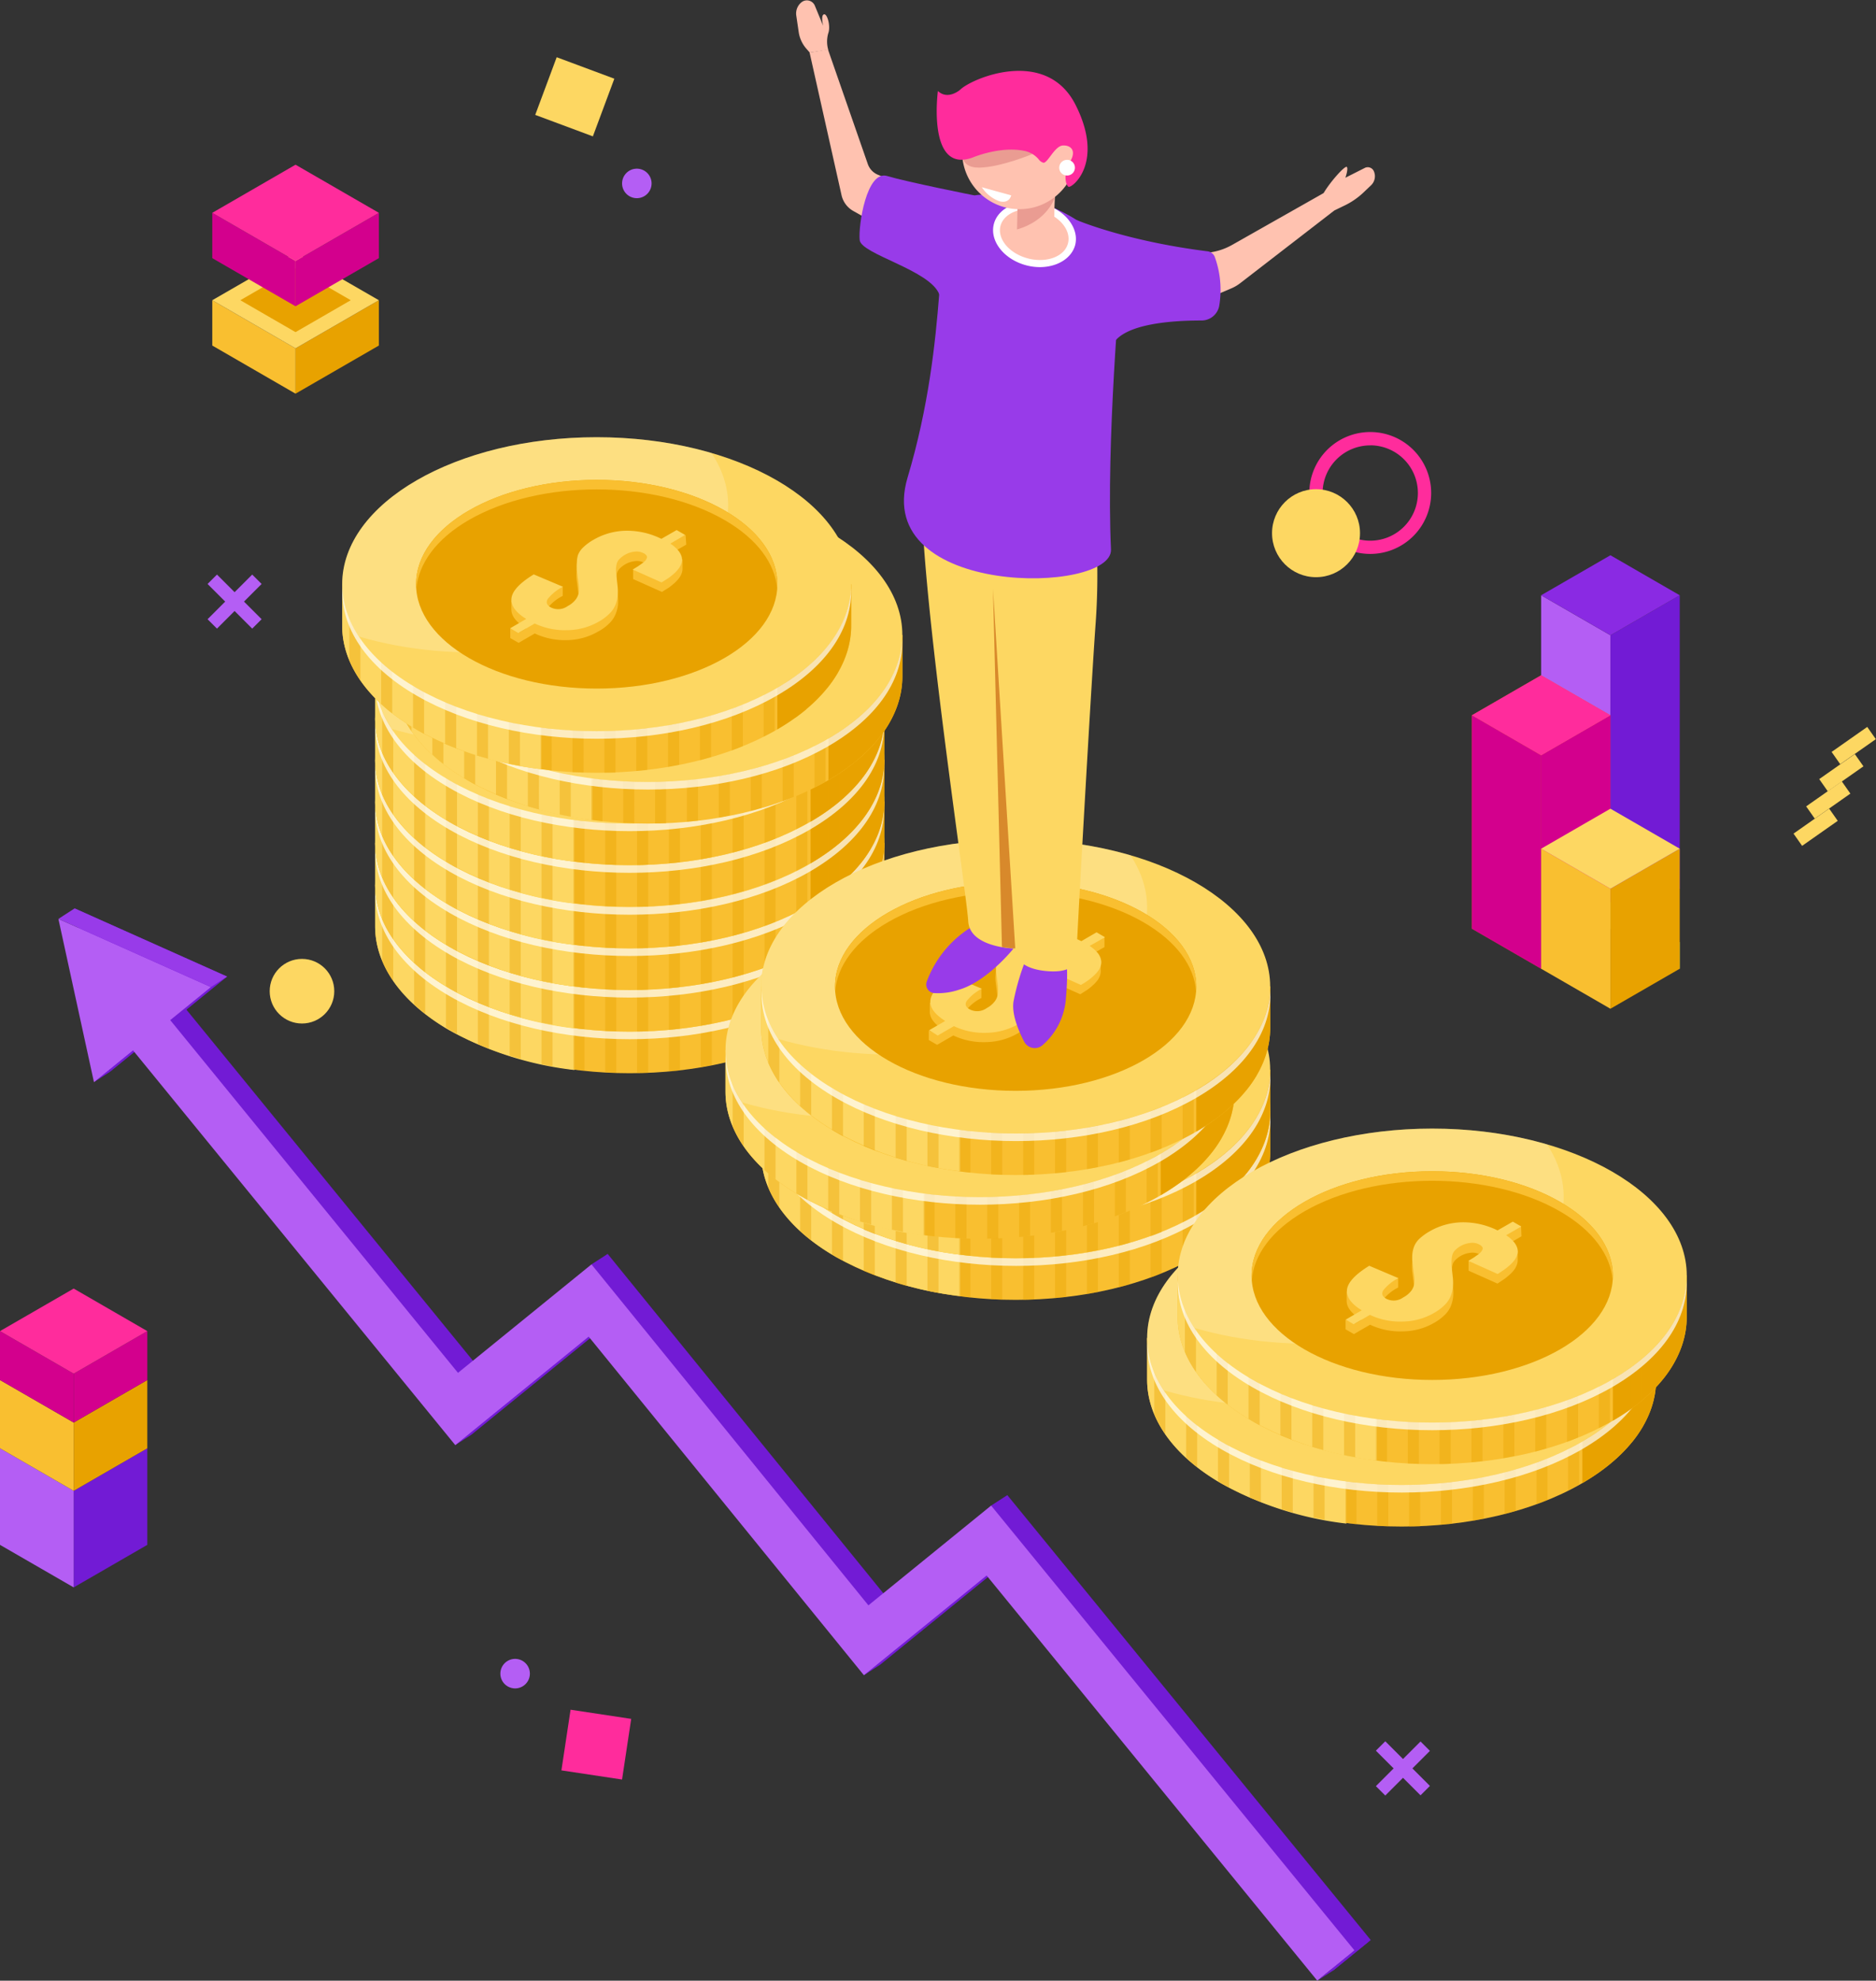 <svg xmlns="http://www.w3.org/2000/svg" viewBox="0 0 282.35 298"><rect x="0" y="0" width="282.35" height="298" fill="#333333" stroke="none"/><defs><style>.cls-1{fill:#721bd5;}.cls-2{fill:#b45ef4;}.cls-3{fill:#e8a200;}.cls-4{fill:#f9bf30;}.cls-5{fill:#d3008d;}.cls-6{fill:#ff2c9c;}.cls-7{fill:#fdd762;}.cls-8{fill:#8a2ae3;}.cls-9{fill:#95d359;}.cls-10{fill:#c13d1a;}.cls-11{fill:#db5126;}.cls-12{fill:#ef602e;}.cls-13{opacity:0.4;}.cls-14,.cls-15,.cls-19{fill:#fff;}.cls-14{opacity:0.2;}.cls-15{opacity:0.7;}.cls-16{fill:#983be9;}.cls-17{fill:#d8892b;}.cls-18{fill:#ffc2b0;}.cls-20{fill:#ea9c92;}</style></defs><title>About Illustration</title><g id="Layer_2" data-name="Layer 2"><g id="Ñëîé_1" data-name="Ñëîé 1"><polygon class="cls-1" points="11.09 238.83 11.09 224.3 22.17 217.9 22.17 232.43 11.09 238.83"/><polygon class="cls-2" points="11.09 224.3 0 217.9 0 232.43 11.09 238.83 11.09 224.3"/><polygon class="cls-3" points="11.09 224.3 11.09 214.03 22.17 207.63 22.17 217.9 11.09 224.3"/><polygon class="cls-4" points="11.09 214.03 0 207.63 0 217.9 11.09 224.3 11.09 214.03"/><polygon class="cls-5" points="11.09 214.03 11.09 206.67 22.17 200.27 22.17 207.63 11.09 214.03"/><polygon class="cls-5" points="11.09 206.67 0 200.27 0 207.63 11.09 214.03 11.09 206.67"/><polygon class="cls-6" points="22.17 200.27 11.09 193.87 0 200.27 11.09 206.67 22.17 200.27"/><rect class="cls-7" x="272.15" y="121.18" width="2.25" height="6.55" transform="translate(328.37 419.64) rotate(-125.06)"/><rect class="cls-7" x="274.07" y="117.08" width="2.25" height="6.55" transform="translate(334.73 414.76) rotate(-125.06)"/><rect class="cls-7" x="275.98" y="112.99" width="2.25" height="6.55" transform="translate(341.09 409.88) rotate(-125.05)"/><rect class="cls-7" x="277.89" y="108.89" width="2.25" height="6.55" transform="translate(347.46 404.99) rotate(-125.06)"/><polygon class="cls-1" points="242.38 139.73 242.38 95.58 252.81 89.56 252.81 133.71 242.38 139.73"/><polygon class="cls-2" points="242.38 95.58 231.95 89.56 231.95 133.71 242.38 139.73 242.38 95.58"/><polygon class="cls-8" points="252.81 89.56 242.38 83.54 231.95 89.56 242.38 95.58 252.81 89.56"/><polygon class="cls-9" points="252.81 141.74 242.38 135.72 242.38 139.73 252.81 145.75 252.81 141.74"/><polygon class="cls-10" points="231.95 145.75 231.95 113.64 242.38 107.62 242.38 139.73 231.95 145.75"/><polygon class="cls-11" points="231.95 113.64 221.53 107.62 221.53 139.73 231.95 145.75 231.95 113.64"/><polygon class="cls-12" points="242.38 107.62 231.95 101.6 221.53 107.62 231.95 113.64 242.38 107.62"/><polygon class="cls-5" points="231.95 145.75 231.95 113.64 242.38 107.62 242.38 139.73 231.95 145.75"/><polygon class="cls-5" points="231.95 113.64 221.53 107.62 221.53 139.73 231.95 145.75 231.95 113.64"/><polygon class="cls-6" points="242.38 107.62 231.95 101.6 221.53 107.62 231.95 113.64 242.38 107.62"/><polygon class="cls-3" points="242.38 151.77 242.38 133.71 252.81 127.69 252.81 145.75 242.38 151.77"/><polygon class="cls-4" points="242.38 133.71 231.95 127.69 231.95 145.75 242.38 151.77 242.38 133.71"/><polygon class="cls-7" points="252.81 127.69 242.38 121.67 231.95 127.69 242.38 133.71 252.81 127.69"/><polygon class="cls-3" points="44.48 59.23 44.48 52.41 57.02 45.17 57.02 51.99 44.48 59.23"/><polygon class="cls-4" points="44.48 52.41 31.95 45.17 31.95 51.99 44.48 59.23 44.48 52.41"/><polygon class="cls-7" points="57.02 45.17 44.48 37.94 31.95 45.17 44.48 52.41 57.02 45.17"/><polygon class="cls-3" points="52.79 45.17 44.48 40.37 36.17 45.17 44.48 49.97 52.79 45.17"/><polygon class="cls-5" points="44.48 46.08 44.48 39.26 57.02 32.02 57.02 38.84 44.48 46.08"/><polygon class="cls-5" points="44.48 39.26 31.95 32.02 31.95 38.84 44.48 46.08 44.48 39.26"/><polygon class="cls-6" points="57.02 32.02 44.48 24.78 31.95 32.02 44.48 39.26 57.02 32.02"/><rect class="cls-2" x="206.39" y="265.08" width="9.5" height="2" transform="translate(-126.3 227.23) rotate(-45)"/><rect class="cls-2" x="210.14" y="261.33" width="2" height="9.5" transform="translate(-126.3 227.2) rotate(-45)"/><path class="cls-6" d="M206.24,83.34a9.17,9.17,0,1,1,9.16-9.16A9.17,9.17,0,0,1,206.24,83.34Zm0-16.33a7.17,7.17,0,1,0,7.16,7.17A7.17,7.17,0,0,0,206.24,67Z"/><circle class="cls-7" cx="198.07" cy="80.22" r="6.62"/><rect class="cls-2" x="30.56" y="89.51" width="9.5" height="2" transform="translate(-53.66 51.48) rotate(-45)"/><rect class="cls-2" x="34.31" y="85.76" width="2" height="9.5" transform="translate(-53.66 51.48) rotate(-45)"/><circle class="cls-7" cx="45.45" cy="149.13" r="4.86"/><path class="cls-2" d="M75.33,251.5A2.22,2.22,0,1,1,77.2,254,2.22,2.22,0,0,1,75.33,251.5Z"/><rect class="cls-6" x="85.12" y="257.86" width="9.23" height="9.23" transform="translate(139.32 535.41) rotate(-171.42)"/><path class="cls-4" d="M133.07,133.1h-1.56c-1.75-3.44-5-6.67-9.66-9.38-15-8.64-39.21-8.64-54.17,0-4.69,2.71-7.91,5.94-9.66,9.38H56.46v6.25h0c0,5.66,3.74,11.32,11.22,15.64,15,8.64,39.21,8.64,54.17,0,7.48-4.32,11.22-10,11.22-15.64h0Z"/><path class="cls-7" d="M86.46,117.77a50.79,50.79,0,0,0-18.78,6c-4.69,2.71-7.91,5.94-9.66,9.38H56.46v6.25c0,5.66,3.74,11.32,11.22,15.64a50.79,50.79,0,0,0,18.78,5.95Z"/><path class="cls-3" d="M122,154.93c7.4-4.31,11.11-9.94,11.11-15.58V133.1h-1.56a22.35,22.35,0,0,0-7.69-8.15H122Z"/><g class="cls-13"><path class="cls-3" d="M131.1,132.37a17.49,17.49,0,0,0-1.66-2.4v18.79a18.12,18.12,0,0,0,1.66-2.4Z"/><path class="cls-3" d="M67.68,123.72a30,30,0,0,0-5.35,3.88v23.51c.52.48,1.07.95,1.66,1.41V127h3.13v27.61l.56.34c.36.21.73.41,1.1.61V127h3.14V157.1c.54.24,1.1.46,1.66.68V127h3.13v31.82c.55.17,1.1.33,1.66.48V127H81.5V160.1c.55.12,1.11.23,1.66.33V127H86.3v33.88c.55.07,1.1.14,1.66.19V127h3.13v34.33l1.66.07V127h3.13v34.41c.56,0,1.11,0,1.67,0V127h3.13V161.2c.55,0,1.11-.1,1.66-.17V127h3.13v33.55c.56-.09,1.11-.2,1.66-.3V127h3.13v32.54c.56-.14,1.12-.3,1.67-.45V127h3.13v31.07c.56-.2,1.11-.42,1.66-.64V127h3.13v29c.57-.28,1.12-.58,1.66-.88V127h3.13v26.15c.59-.42,1.14-.85,1.67-1.29V127h.27a30.33,30.33,0,0,0-4.73-3.32,45.79,45.79,0,0,0-11.75-4.63H79.43A45.79,45.79,0,0,0,67.68,123.72Z"/><path class="cls-3" d="M59.2,131.16A16.48,16.48,0,0,0,58,133.1h-.48v11.46a16,16,0,0,0,1.66,3Z"/></g><ellipse class="cls-7" cx="94.77" cy="133.1" rx="38.31" ry="22.12"/><path class="cls-14" d="M103.35,136.88c11-6.36,13.9-15.62,8.7-23.52-14.37-4.19-32.36-2.83-44.37,4.1-11,6.36-13.91,15.62-8.7,23.51C73.35,145.17,91.34,143.81,103.35,136.88Z"/><path class="cls-15" d="M121.85,148.74c-15,8.63-39.21,8.63-54.17,0-7.23-4.18-11-9.6-11.2-15.07-.26,5.85,3.47,11.74,11.2,16.21,15,8.63,39.21,8.63,54.17,0,7.73-4.47,11.46-10.36,11.2-16.21C132.8,139.14,129.08,144.56,121.85,148.74Z"/><ellipse class="cls-3" cx="94.77" cy="133.1" rx="27.19" ry="15.7"/><path class="cls-4" d="M75.54,123.43c10.62-6.13,27.83-6.13,38.45,0,5,2.88,7.64,6.61,7.94,10.39.33-4.26-2.31-8.57-7.94-11.82-10.62-6.13-27.83-6.13-38.45,0-5.63,3.25-8.27,7.56-7.93,11.81C67.9,130,70.55,126.31,75.54,123.43Z"/><path class="cls-4" d="M108.14,125.69l-2.11.6.6.24-2.06,1.18a11.75,11.75,0,0,0-5.22-1.22,10.06,10.06,0,0,0-5,1.36,8.19,8.19,0,0,0-1.52,1.1,3.18,3.18,0,0,0-.81,1.17,4.25,4.25,0,0,0-.27,1.11,6.53,6.53,0,0,0,0,1.21l.24,1.91a5.36,5.36,0,0,1,0,1.35,2.44,2.44,0,0,1-.45,1.09,3.71,3.71,0,0,1-1.21,1,2.44,2.44,0,0,1-2.58.19c-.58-.33-.73-.74-.44-1.24a6.78,6.78,0,0,1,2.29-1.85v-1.44l-1.8.68-2.59-1.1a8.25,8.25,0,0,0-3.07,2.76l-.3-.33v1.41h0c0,1,.75,1.92,2.23,2.86l-1,.59-1.39-.63v1.44l1.25.72,2.43-1.41a10.72,10.72,0,0,0,4.94,1A9.75,9.75,0,0,0,95,140.2,7.68,7.68,0,0,0,96.67,139a4,4,0,0,0,.92-1.34,5.29,5.29,0,0,0,.34-1.31,7.31,7.31,0,0,0,0-1.4l-.21-1.86c0-.37,0-.64,0-.81a3.79,3.79,0,0,1,.09-.7,1.67,1.67,0,0,1,.42-.81,3.76,3.76,0,0,1,.89-.68,3.92,3.92,0,0,1,1.39-.44,2.33,2.33,0,0,1,1.38.23,1.22,1.22,0,0,1,.43.34.35.35,0,0,1,.08.24l-2.15.44v1.44l4.35,1.94,1-.63a8.34,8.34,0,0,0,.87-.7,5.1,5.1,0,0,0,.73-.78,2.79,2.79,0,0,0,.41-.85,1.71,1.71,0,0,0,.08-.43h0v-1.51l-.55.11,0,0a5.12,5.12,0,0,0-1.16-1l2.28-1.31Z"/><path class="cls-7" d="M81.75,139.72l2.41-1.4c-1.65-1-2.39-2.11-2.21-3.19s1.28-2.25,3.34-3.51l4.39,1.86a6.78,6.78,0,0,0-2.29,1.85c-.29.5-.14.91.44,1.24a2.44,2.44,0,0,0,2.58-.19,3.71,3.71,0,0,0,1.21-1,2.44,2.44,0,0,0,.45-1.09,5.27,5.27,0,0,0,0-1.34L91.78,131a6.53,6.53,0,0,1,0-1.21,4.25,4.25,0,0,1,.27-1.11,3.18,3.18,0,0,1,.81-1.17,8.19,8.19,0,0,1,1.52-1.1,10.06,10.06,0,0,1,5-1.36,11.75,11.75,0,0,1,5.22,1.22l2.29-1.32,1.28.74L105.86,127a5.12,5.12,0,0,1,1.16,1,2.59,2.59,0,0,1,.52,1,1.61,1.61,0,0,1,0,.92,2.79,2.79,0,0,1-.41.85,5.1,5.1,0,0,1-.73.78,8.34,8.34,0,0,1-.87.7l-1,.63-4.35-1.94c.33-.2.61-.36.82-.5l.64-.45a2.29,2.29,0,0,0,.47-.43,1.07,1.07,0,0,0,.21-.37.38.38,0,0,0-.07-.37,1.22,1.22,0,0,0-.43-.34,2.33,2.33,0,0,0-1.38-.23,3.92,3.92,0,0,0-1.39.44,3.76,3.76,0,0,0-.89.68,1.67,1.67,0,0,0-.42.81,3.79,3.79,0,0,0-.09.7c0,.17,0,.44,0,.81l.21,1.86a7.31,7.31,0,0,1,0,1.4,5.29,5.29,0,0,1-.34,1.31,4,4,0,0,1-.92,1.34A7.68,7.68,0,0,1,95,138.76,9.75,9.75,0,0,1,90.37,140a10.72,10.72,0,0,1-4.94-1L83,140.44Z"/><path class="cls-4" d="M133.07,126.84h-1.56c-1.75-3.44-5-6.67-9.66-9.38-15-8.64-39.21-8.64-54.17,0-4.69,2.71-7.91,6-9.66,9.39H56.46v6.25h0c0,5.66,3.74,11.32,11.22,15.64,15,8.64,39.21,8.64,54.17,0,7.48-4.32,11.22-10,11.22-15.64h0Z"/><path class="cls-7" d="M86.46,111.51a50.79,50.79,0,0,0-18.78,5.94c-4.69,2.71-7.91,6-9.66,9.39H56.46v6.25c0,5.66,3.74,11.32,11.22,15.64a50.79,50.79,0,0,0,18.78,6Z"/><path class="cls-3" d="M122,148.67c7.4-4.31,11.11-9.94,11.11-15.58v-6.25h-1.56a22.35,22.35,0,0,0-7.69-8.15H122Z"/><g class="cls-13"><path class="cls-3" d="M131.1,126.11a17.49,17.49,0,0,0-1.66-2.4V142.5a18.12,18.12,0,0,0,1.66-2.4Z"/><path class="cls-3" d="M67.68,117.45a30,30,0,0,0-5.35,3.89v23.51c.52.48,1.07,1,1.66,1.41V120.78h3.13v27.61l.56.34c.36.21.73.41,1.1.61V120.78h3.14v30.06c.54.24,1.1.46,1.66.68V120.78h3.13V152.6c.55.17,1.1.33,1.66.48v-32.3H81.5v33.06c.55.12,1.11.23,1.66.33V120.78H86.3v33.88c.55.07,1.1.14,1.66.19V120.78h3.13v34.33l1.66.07v-34.4h3.13v34.41c.56,0,1.11,0,1.67-.05V120.78h3.13v34.16c.55-.05,1.11-.1,1.66-.17v-34h3.13v33.55c.56-.09,1.11-.2,1.66-.3V120.78h3.13v32.54c.56-.14,1.12-.3,1.67-.45V120.78h3.13v31.07c.56-.2,1.11-.42,1.66-.64V120.78h3.13v29c.57-.28,1.12-.58,1.66-.88V120.78h3.13v26.15c.59-.42,1.14-.85,1.67-1.29V120.78h.27a30.33,30.33,0,0,0-4.73-3.32,45.79,45.79,0,0,0-11.75-4.63H79.43A46.14,46.14,0,0,0,67.68,117.45Z"/><path class="cls-3" d="M59.2,124.9A16.48,16.48,0,0,0,58,126.84h-.48V138.3a16,16,0,0,0,1.66,3Z"/></g><ellipse class="cls-7" cx="94.77" cy="126.84" rx="38.31" ry="22.12"/><path class="cls-14" d="M103.35,130.62c11-6.36,13.9-15.63,8.7-23.52-14.37-4.19-32.36-2.83-44.37,4.1-11,6.36-13.91,15.62-8.7,23.51C73.35,138.91,91.34,137.55,103.35,130.62Z"/><path class="cls-15" d="M121.85,142.48c-15,8.63-39.21,8.63-54.17,0-7.23-4.18-11-9.6-11.2-15.07-.26,5.85,3.47,11.74,11.2,16.21,15,8.63,39.21,8.63,54.17,0,7.73-4.47,11.46-10.36,11.2-16.21C132.8,132.88,129.08,138.3,121.85,142.48Z"/><ellipse class="cls-3" cx="94.77" cy="126.84" rx="27.19" ry="15.7"/><path class="cls-4" d="M75.54,117.17c10.62-6.13,27.83-6.13,38.45,0,5,2.88,7.64,6.61,7.94,10.39.33-4.26-2.31-8.57-7.94-11.82-10.62-6.13-27.83-6.13-38.45,0-5.63,3.24-8.27,7.56-7.93,11.81C67.9,123.78,70.55,120.05,75.54,117.17Z"/><path class="cls-4" d="M108.14,119.42,106,120l.6.24-2.06,1.18a11.75,11.75,0,0,0-5.22-1.22,10.06,10.06,0,0,0-5,1.36,8.19,8.19,0,0,0-1.52,1.1,3.18,3.18,0,0,0-.81,1.17,4.25,4.25,0,0,0-.27,1.11,6.53,6.53,0,0,0,0,1.21l.24,1.91a5.36,5.36,0,0,1,0,1.35,2.44,2.44,0,0,1-.45,1.09,3.71,3.71,0,0,1-1.21,1,2.44,2.44,0,0,1-2.58.19c-.58-.33-.73-.74-.44-1.24a6.78,6.78,0,0,1,2.29-1.85v-1.44l-1.8.68-2.59-1.1a8.25,8.25,0,0,0-3.07,2.76l-.3-.33v1.41h0c0,1,.75,1.92,2.23,2.86l-1,.59-1.39-.63v1.44l1.25.72,2.43-1.41a10.72,10.72,0,0,0,4.94,1A9.75,9.75,0,0,0,95,133.94a7.68,7.68,0,0,0,1.65-1.22,4,4,0,0,0,.92-1.34,5.29,5.29,0,0,0,.34-1.31,7.31,7.31,0,0,0,0-1.4l-.21-1.86c0-.37,0-.64,0-.81a3.79,3.79,0,0,1,.09-.7,1.67,1.67,0,0,1,.42-.81,3.76,3.76,0,0,1,.89-.68,3.92,3.92,0,0,1,1.39-.44,2.26,2.26,0,0,1,1.38.23,1.22,1.22,0,0,1,.43.34.35.35,0,0,1,.08.24l-2.15.44v1.44l4.35,1.94,1-.63a8.34,8.34,0,0,0,.87-.7,4.7,4.7,0,0,0,.73-.79,2.63,2.63,0,0,0,.41-.84,1.71,1.71,0,0,0,.08-.43h0v-1.51l-.55.11s0,0,0,0a5.12,5.12,0,0,0-1.16-1l2.28-1.32Z"/><path class="cls-7" d="M81.75,133.46l2.41-1.4c-1.65-1-2.39-2.11-2.21-3.19s1.28-2.25,3.34-3.51l4.39,1.86a6.78,6.78,0,0,0-2.29,1.85c-.29.5-.14.91.44,1.24a2.44,2.44,0,0,0,2.58-.19,3.71,3.71,0,0,0,1.21-1,2.44,2.44,0,0,0,.45-1.09,5.36,5.36,0,0,0,0-1.35l-.24-1.91a6.53,6.53,0,0,1,0-1.21,4.25,4.25,0,0,1,.27-1.11,3.18,3.18,0,0,1,.81-1.17,8.19,8.19,0,0,1,1.52-1.1,10.06,10.06,0,0,1,5-1.36,11.75,11.75,0,0,1,5.22,1.22l2.29-1.32,1.28.74-2.28,1.31a5.12,5.12,0,0,1,1.16,1,2.59,2.59,0,0,1,.52,1,1.61,1.61,0,0,1,0,.92,2.63,2.63,0,0,1-.41.84,4.7,4.7,0,0,1-.73.79,8.34,8.34,0,0,1-.87.7l-1,.63-4.35-1.94.82-.5.64-.45a2.29,2.29,0,0,0,.47-.43,1.07,1.07,0,0,0,.21-.37.38.38,0,0,0-.07-.37,1.22,1.22,0,0,0-.43-.34,2.26,2.26,0,0,0-1.38-.23,3.92,3.92,0,0,0-1.39.44,3.76,3.76,0,0,0-.89.68,1.67,1.67,0,0,0-.42.81,3.79,3.79,0,0,0-.09.7c0,.17,0,.44,0,.81l.21,1.86a7.31,7.31,0,0,1,0,1.4,5.29,5.29,0,0,1-.34,1.31,4,4,0,0,1-.92,1.34A7.68,7.68,0,0,1,95,132.5a9.75,9.75,0,0,1-4.65,1.26,10.72,10.72,0,0,1-4.94-1L83,134.18Z"/><path class="cls-4" d="M133.07,120.58h-1.56c-1.75-3.44-5-6.68-9.66-9.38-15-8.64-39.21-8.64-54.17,0-4.69,2.71-7.91,6-9.66,9.39H56.46v6.25h0c0,5.66,3.74,11.32,11.22,15.64,15,8.64,39.21,8.64,54.17,0,7.48-4.32,11.22-10,11.22-15.64h0Z"/><path class="cls-7" d="M86.46,105.25a50.79,50.79,0,0,0-18.78,5.94c-4.69,2.71-7.91,6-9.66,9.39H56.46v6.25c0,5.66,3.74,11.32,11.22,15.64a50.79,50.79,0,0,0,18.78,5.95Z"/><path class="cls-3" d="M122,142.41c7.4-4.31,11.11-9.94,11.11-15.58v-6.25h-1.56a22.35,22.35,0,0,0-7.69-8.15H122Z"/><g class="cls-13"><path class="cls-3" d="M131.1,119.85a18.2,18.2,0,0,0-1.66-2.41v18.8a17.57,17.57,0,0,0,1.66-2.41Z"/><path class="cls-3" d="M67.68,111.19a30,30,0,0,0-5.35,3.89v23.51c.52.48,1.07.95,1.66,1.41V114.52h3.13v27.61l.56.34c.36.21.73.41,1.1.61V114.52h3.14v30.06c.54.24,1.1.46,1.66.68V114.52h3.13v31.82c.55.17,1.1.33,1.66.48v-32.3H81.5v33.06c.55.12,1.11.23,1.66.33V114.52H86.3V148.4c.55.07,1.1.14,1.66.19V114.52h3.13v34.33l1.66.07v-34.4h3.13v34.41c.56,0,1.11,0,1.67-.05V114.52h3.13v34.16c.55-.05,1.11-.1,1.66-.17v-34h3.13v33.55c.56-.09,1.11-.2,1.66-.3V114.52h3.13v32.54l1.67-.46V114.52h3.13v31.07c.56-.2,1.11-.42,1.66-.64V114.52h3.13v29c.57-.28,1.12-.58,1.66-.88V114.52h3.13v26.15c.59-.42,1.14-.85,1.67-1.29V114.52h.27a29.67,29.67,0,0,0-4.73-3.32,45.79,45.79,0,0,0-11.75-4.63H79.43A46.14,46.14,0,0,0,67.68,111.19Z"/><path class="cls-3" d="M59.2,118.64A16.48,16.48,0,0,0,58,120.58h-.48V132a16,16,0,0,0,1.66,3Z"/></g><ellipse class="cls-7" cx="94.77" cy="120.58" rx="38.31" ry="22.12"/><path class="cls-14" d="M103.35,124.36c11-6.36,13.9-15.63,8.7-23.52-14.37-4.2-32.36-2.83-44.37,4.1-11,6.36-13.91,15.62-8.7,23.51C73.35,132.65,91.34,131.29,103.35,124.36Z"/><path class="cls-15" d="M121.85,136.22c-15,8.63-39.21,8.63-54.17,0-7.23-4.18-11-9.6-11.2-15.07-.26,5.85,3.47,11.74,11.2,16.21,15,8.63,39.21,8.63,54.17,0,7.73-4.47,11.46-10.36,11.2-16.21C132.8,126.62,129.08,132,121.85,136.22Z"/><ellipse class="cls-3" cx="94.77" cy="120.58" rx="27.19" ry="15.7"/><path class="cls-4" d="M75.54,110.91c10.62-6.13,27.83-6.13,38.45,0,5,2.88,7.64,6.61,7.94,10.39.33-4.26-2.31-8.57-7.94-11.82-10.62-6.13-27.83-6.13-38.45,0-5.63,3.24-8.27,7.56-7.93,11.81C67.9,117.52,70.55,113.79,75.54,110.91Z"/><path class="cls-4" d="M108.14,113.16l-2.11.61.6.23-2.06,1.19A11.62,11.62,0,0,0,99.35,114a10.06,10.06,0,0,0-5,1.36,8.19,8.19,0,0,0-1.52,1.1A3.18,3.18,0,0,0,92,117.6a4.25,4.25,0,0,0-.27,1.11,6.53,6.53,0,0,0,0,1.21l.24,1.91a5.36,5.36,0,0,1,0,1.35,2.44,2.44,0,0,1-.45,1.09,3.83,3.83,0,0,1-1.21,1,2.44,2.44,0,0,1-2.58.19c-.58-.33-.73-.74-.44-1.24a6.78,6.78,0,0,1,2.29-1.85V121l-1.8.68-2.59-1.1a8.25,8.25,0,0,0-3.07,2.76l-.3-.33v1.41h0c0,1,.75,1.92,2.23,2.86l-1,.59-1.39-.63v1.44l1.25.72L85.43,128a10.59,10.59,0,0,0,4.94,1A9.64,9.64,0,0,0,95,127.68a7.68,7.68,0,0,0,1.65-1.22,4,4,0,0,0,.92-1.34,5.29,5.29,0,0,0,.34-1.31,7.31,7.31,0,0,0,0-1.4l-.21-1.86c0-.37,0-.64,0-.81a3.79,3.79,0,0,1,.09-.7,1.62,1.62,0,0,1,.42-.81,3.76,3.76,0,0,1,.89-.68,3.92,3.92,0,0,1,1.39-.44,2.26,2.26,0,0,1,1.38.23,1.22,1.22,0,0,1,.43.34.35.35,0,0,1,.08.24l-2.15.44v1.44l4.35,1.94,1-.63a8.34,8.34,0,0,0,.87-.7,4.7,4.7,0,0,0,.73-.79,2.74,2.74,0,0,0,.41-.84,1.71,1.71,0,0,0,.08-.43h0v-1.51l-.55.11s0,0,0,0a5.12,5.12,0,0,0-1.16-1l2.28-1.32Z"/><path class="cls-7" d="M81.75,127.2l2.41-1.4c-1.65-1-2.39-2.11-2.21-3.19s1.28-2.25,3.34-3.51L89.68,121a6.78,6.78,0,0,0-2.29,1.85c-.29.5-.14.91.44,1.24a2.44,2.44,0,0,0,2.58-.19,3.71,3.71,0,0,0,1.21-1,2.44,2.44,0,0,0,.45-1.09,5.36,5.36,0,0,0,0-1.35l-.24-1.91a6.53,6.53,0,0,1,0-1.21,4.25,4.25,0,0,1,.27-1.11,3.18,3.18,0,0,1,.81-1.17,8.19,8.19,0,0,1,1.52-1.1,10.06,10.06,0,0,1,5-1.36,11.62,11.62,0,0,1,5.22,1.22l2.29-1.32,1.28.73-2.28,1.32a5.12,5.12,0,0,1,1.16,1,2.59,2.59,0,0,1,.52,1,1.61,1.61,0,0,1,0,.92,2.74,2.74,0,0,1-.41.84,4.7,4.7,0,0,1-.73.79,8.34,8.34,0,0,1-.87.7l-1,.63-4.35-1.94.82-.5.64-.45a2.29,2.29,0,0,0,.47-.43,1,1,0,0,0,.21-.38.37.37,0,0,0-.07-.36,1.22,1.22,0,0,0-.43-.34,2.26,2.26,0,0,0-1.38-.23,3.92,3.92,0,0,0-1.39.44,3.76,3.76,0,0,0-.89.68,1.62,1.62,0,0,0-.42.81,3.79,3.79,0,0,0-.09.7c0,.17,0,.44,0,.81l.21,1.86a7.31,7.31,0,0,1,0,1.4,5.29,5.29,0,0,1-.34,1.31,4,4,0,0,1-.92,1.34A7.68,7.68,0,0,1,95,126.24a9.64,9.64,0,0,1-4.65,1.25,10.59,10.59,0,0,1-4.94-1L83,127.92Z"/><path class="cls-4" d="M133.07,114.32h-1.56c-1.75-3.44-5-6.68-9.66-9.39-15-8.63-39.21-8.63-54.17,0-4.69,2.71-7.91,5.95-9.66,9.39H56.46v6.25h0c0,5.66,3.74,11.32,11.22,15.64,15,8.64,39.21,8.64,54.17,0,7.48-4.32,11.22-10,11.22-15.64h0Z"/><path class="cls-7" d="M86.46,99a50.79,50.79,0,0,0-18.78,5.94c-4.69,2.71-7.91,5.95-9.66,9.39H56.46v6.25c0,5.66,3.74,11.32,11.22,15.64a50.79,50.79,0,0,0,18.78,5.95Z"/><path class="cls-3" d="M122,136.15c7.4-4.31,11.11-9.94,11.11-15.58v-6.25h-1.56a22.35,22.35,0,0,0-7.69-8.15H122Z"/><g class="cls-13"><path class="cls-3" d="M131.1,113.59a18.2,18.2,0,0,0-1.66-2.41V130a17.57,17.57,0,0,0,1.66-2.41Z"/><path class="cls-3" d="M67.68,104.93a30,30,0,0,0-5.35,3.89v23.51c.52.48,1.07.95,1.66,1.41V108.26h3.13v27.61l.56.34c.36.21.73.41,1.1.61V108.26h3.14v30.06c.54.24,1.1.46,1.66.68V108.26h3.13v31.82c.55.17,1.1.33,1.66.48v-32.3H81.5v33.06c.55.12,1.11.23,1.66.33V108.26H86.3v33.88l1.66.19V108.26h3.13v34.33l1.66.07v-34.4h3.13v34.41c.56,0,1.11,0,1.67,0V108.26h3.13v34.16c.55,0,1.11-.1,1.66-.17v-34h3.13v33.55c.56-.09,1.11-.2,1.66-.3V108.26h3.13V140.8l1.67-.46V108.26h3.13v31.07c.56-.2,1.11-.42,1.66-.64V108.26h3.13v29c.57-.28,1.12-.58,1.66-.88V108.26h3.13v26.15c.59-.42,1.14-.85,1.67-1.29V108.26h.27a30.36,30.36,0,0,0-4.73-3.33,46.14,46.14,0,0,0-11.75-4.62H79.43A46.14,46.14,0,0,0,67.68,104.93Z"/><path class="cls-3" d="M59.2,112.38A16.48,16.48,0,0,0,58,114.32h-.48v11.46a16,16,0,0,0,1.66,3Z"/></g><ellipse class="cls-7" cx="94.77" cy="114.32" rx="38.31" ry="22.12"/><path class="cls-14" d="M103.35,118.1c11-6.36,13.9-15.63,8.7-23.52-14.37-4.2-32.36-2.83-44.37,4.1-11,6.36-13.91,15.62-8.7,23.51C73.35,126.39,91.34,125,103.35,118.1Z"/><path class="cls-15" d="M121.85,130c-15,8.63-39.21,8.63-54.17,0-7.23-4.17-11-9.59-11.2-15.06-.26,5.85,3.47,11.74,11.2,16.21,15,8.63,39.21,8.63,54.17,0,7.73-4.47,11.46-10.36,11.2-16.21C132.8,120.36,129.08,125.78,121.85,130Z"/><path class="cls-3" d="M114,125.42c-10.62,6.13-27.83,6.13-38.45,0s-10.62-16.07,0-22.2,27.83-6.13,38.45,0S124.61,119.29,114,125.42Z"/><path class="cls-4" d="M75.54,104.65c10.62-6.13,27.83-6.13,38.45,0,5,2.88,7.64,6.61,7.94,10.38.33-4.25-2.31-8.57-7.94-11.81-10.62-6.13-27.83-6.13-38.45,0-5.63,3.24-8.27,7.56-7.93,11.81C67.9,111.26,70.55,107.53,75.54,104.65Z"/><path class="cls-4" d="M108.14,106.9l-2.11.61.6.23-2.06,1.19a11.62,11.62,0,0,0-5.22-1.22,10.06,10.06,0,0,0-5,1.36,8.19,8.19,0,0,0-1.52,1.1,3.18,3.18,0,0,0-.81,1.17,4.25,4.25,0,0,0-.27,1.11,6.39,6.39,0,0,0,0,1.2l.24,1.92a5.36,5.36,0,0,1,0,1.35,2.44,2.44,0,0,1-.45,1.09,3.83,3.83,0,0,1-1.21,1,2.44,2.44,0,0,1-2.58.19c-.58-.33-.73-.74-.44-1.24a6.78,6.78,0,0,1,2.29-1.85V114.7l-1.8.68-2.59-1.1A8.25,8.25,0,0,0,82.22,117l-.3-.34v1.42h0c0,1,.75,1.92,2.23,2.86l-1,.59-1.39-.63v1.44l1.25.72,2.43-1.41a10.72,10.72,0,0,0,4.94,1A9.64,9.64,0,0,0,95,121.42a7.68,7.68,0,0,0,1.65-1.22,4,4,0,0,0,.92-1.34,5.4,5.4,0,0,0,.34-1.31,7.31,7.31,0,0,0,0-1.4l-.21-1.86c0-.37,0-.64,0-.81a3.79,3.79,0,0,1,.09-.7,1.62,1.62,0,0,1,.42-.81,3.75,3.75,0,0,1,2.28-1.12,2.26,2.26,0,0,1,1.38.23,1.22,1.22,0,0,1,.43.34.35.35,0,0,1,.08.24l-2.15.44v1.44l4.35,1.94,1-.63a8.34,8.34,0,0,0,.87-.7,4.7,4.7,0,0,0,.73-.79,2.74,2.74,0,0,0,.41-.84,1.71,1.71,0,0,0,.08-.43h0v-1.51l-.55.11,0,0a5.12,5.12,0,0,0-1.16-1l2.28-1.32Z"/><path class="cls-7" d="M81.75,120.94l2.41-1.4c-1.65-1-2.39-2.11-2.21-3.19s1.28-2.25,3.34-3.51l4.39,1.86a6.78,6.78,0,0,0-2.29,1.85c-.29.5-.14.91.44,1.24a2.44,2.44,0,0,0,2.58-.19,3.83,3.83,0,0,0,1.21-1,2.44,2.44,0,0,0,.45-1.09,5.36,5.36,0,0,0,0-1.35l-.24-1.91a6.53,6.53,0,0,1,0-1.21A4.25,4.25,0,0,1,92,109.9a3.18,3.18,0,0,1,.81-1.17,8.19,8.19,0,0,1,1.52-1.1,10.06,10.06,0,0,1,5-1.36,11.62,11.62,0,0,1,5.22,1.22l2.29-1.32,1.28.73-2.28,1.32a5.12,5.12,0,0,1,1.16,1,2.59,2.59,0,0,1,.52,1,1.61,1.61,0,0,1,0,.92,2.74,2.74,0,0,1-.41.84,4.7,4.7,0,0,1-.73.79,8.34,8.34,0,0,1-.87.7l-1,.63-4.35-1.94.82-.5.64-.45a2.29,2.29,0,0,0,.47-.43,1.11,1.11,0,0,0,.21-.38.37.37,0,0,0-.07-.36,1.22,1.22,0,0,0-.43-.34,2.26,2.26,0,0,0-1.38-.23,3.92,3.92,0,0,0-1.39.44,3.76,3.76,0,0,0-.89.68,1.62,1.62,0,0,0-.42.81,3.79,3.79,0,0,0-.09.7c0,.17,0,.44,0,.81l.21,1.86a7.31,7.31,0,0,1,0,1.4,5.4,5.4,0,0,1-.34,1.31,4,4,0,0,1-.92,1.34A7.68,7.68,0,0,1,95,120a9.64,9.64,0,0,1-4.65,1.25,10.59,10.59,0,0,1-4.94-1L83,121.66Z"/><path class="cls-4" d="M133.07,108.06h-1.56c-1.75-3.44-5-6.68-9.66-9.39-15-8.63-39.21-8.63-54.17,0-4.69,2.71-7.91,6-9.66,9.39H56.46v6.25h0c0,5.66,3.74,11.32,11.22,15.64,15,8.64,39.21,8.64,54.17,0,7.48-4.32,11.22-10,11.22-15.64h0Z"/><path class="cls-7" d="M86.46,92.73a50.79,50.79,0,0,0-18.78,5.94c-4.69,2.71-7.91,6-9.66,9.39H56.46v6.25c0,5.66,3.74,11.32,11.22,15.64a50.79,50.79,0,0,0,18.78,6Z"/><path class="cls-3" d="M122,129.89c7.4-4.31,11.11-9.95,11.11-15.58v-6.25h-1.56a22.35,22.35,0,0,0-7.69-8.15H122Z"/><g class="cls-13"><path class="cls-3" d="M131.1,107.33a18.2,18.2,0,0,0-1.66-2.41v18.8a17.57,17.57,0,0,0,1.66-2.41Z"/><path class="cls-3" d="M67.68,98.67a30,30,0,0,0-5.35,3.89v23.51c.52.48,1.07,1,1.66,1.41V102h3.13v27.61l.56.34c.36.21.73.41,1.1.61V102h3.14v30.06c.54.24,1.1.46,1.66.68V102h3.13v31.82c.55.17,1.1.33,1.66.48V102H81.5v33.06c.55.12,1.11.23,1.66.33V102H86.3v33.88l1.66.19V102h3.13v34.33c.55,0,1.11,0,1.66.06V102h3.13v34.41c.56,0,1.11,0,1.67,0V102h3.13v34.16l1.66-.17V102h3.13v33.55c.56-.09,1.11-.2,1.66-.31V102h3.13v32.54l1.67-.46V102h3.13v31.07c.56-.2,1.11-.42,1.66-.64V102h3.13v29c.57-.28,1.12-.58,1.66-.88V102h3.13v26.15c.59-.42,1.14-.85,1.67-1.29V102h.27a30.36,30.36,0,0,0-4.73-3.33,46.14,46.14,0,0,0-11.75-4.62H79.43A46.14,46.14,0,0,0,67.68,98.67Z"/><path class="cls-3" d="M59.2,106.12A16.48,16.48,0,0,0,58,108.06h-.48v11.46a16,16,0,0,0,1.66,3Z"/></g><ellipse class="cls-7" cx="94.77" cy="108.06" rx="38.31" ry="22.12"/><path class="cls-14" d="M103.35,111.84c11-6.36,13.9-15.63,8.7-23.52-14.37-4.2-32.36-2.83-44.37,4.1-11,6.36-13.91,15.62-8.7,23.51C73.35,120.13,91.34,118.77,103.35,111.84Z"/><path class="cls-15" d="M121.85,123.7c-15,8.63-39.21,8.63-54.17,0-7.23-4.17-11-9.6-11.2-15.06-.26,5.84,3.47,11.74,11.2,16.2,15,8.64,39.21,8.64,54.17,0,7.73-4.47,11.46-10.36,11.2-16.21C132.8,114.1,129.08,119.52,121.85,123.7Z"/><ellipse class="cls-3" cx="94.77" cy="108.06" rx="27.19" ry="15.7"/><path class="cls-4" d="M75.54,98.39c10.62-6.13,27.83-6.13,38.45,0,5,2.88,7.64,6.61,7.94,10.38.33-4.25-2.31-8.57-7.94-11.81-10.62-6.13-27.83-6.13-38.45,0-5.63,3.24-8.27,7.56-7.93,11.81C67.9,105,70.55,101.27,75.54,98.39Z"/><path class="cls-4" d="M108.14,100.64l-2.11.61.6.23-2.06,1.19a11.62,11.62,0,0,0-5.22-1.22,10.06,10.06,0,0,0-5,1.36,8.19,8.19,0,0,0-1.52,1.1,3.23,3.23,0,0,0-.81,1.16,4.41,4.41,0,0,0-.27,1.12,6.39,6.39,0,0,0,0,1.2l.24,1.92a5.36,5.36,0,0,1,0,1.35,2.44,2.44,0,0,1-.45,1.09,3.83,3.83,0,0,1-1.21,1,2.44,2.44,0,0,1-2.58.19c-.58-.33-.73-.74-.44-1.24a6.78,6.78,0,0,1,2.29-1.85v-1.44l-1.8.68L85.29,108a8.25,8.25,0,0,0-3.07,2.76l-.3-.34v1.42h0c0,1,.75,1.92,2.23,2.86l-1,.59-1.39-.63v1.44l1.25.72,2.43-1.41a10.72,10.72,0,0,0,4.94,1A9.64,9.64,0,0,0,95,115.16a7.68,7.68,0,0,0,1.65-1.22,4,4,0,0,0,.92-1.34,5.4,5.4,0,0,0,.34-1.31,7.31,7.31,0,0,0,0-1.4L97.71,108c0-.37,0-.64,0-.81a3.79,3.79,0,0,1,.09-.7,1.62,1.62,0,0,1,.42-.81,3.75,3.75,0,0,1,2.28-1.12,2.26,2.26,0,0,1,1.38.23,1.22,1.22,0,0,1,.43.34.35.35,0,0,1,.08.24l-2.15.44v1.44l4.35,1.94,1-.63a9.89,9.89,0,0,0,.87-.7,4.7,4.7,0,0,0,.73-.79,2.74,2.74,0,0,0,.41-.84,1.71,1.71,0,0,0,.08-.43h0v-1.51l-.55.11s0,0,0,0a5.12,5.12,0,0,0-1.16-1l2.28-1.32Z"/><path class="cls-7" d="M81.75,114.68l2.41-1.4c-1.65-1-2.39-2.11-2.21-3.19s1.28-2.25,3.34-3.51l4.39,1.86a6.78,6.78,0,0,0-2.29,1.85c-.29.5-.14.91.44,1.24a2.44,2.44,0,0,0,2.58-.19,3.83,3.83,0,0,0,1.21-1,2.44,2.44,0,0,0,.45-1.09,5.36,5.36,0,0,0,0-1.35L91.78,106a6.39,6.39,0,0,1,0-1.2,4.25,4.25,0,0,1,.27-1.11,3.18,3.18,0,0,1,.81-1.17,8.19,8.19,0,0,1,1.52-1.1,10.06,10.06,0,0,1,5-1.36,11.62,11.62,0,0,1,5.22,1.22l2.29-1.32,1.28.73L105.86,102a5.12,5.12,0,0,1,1.16,1,2.59,2.59,0,0,1,.52,1,1.61,1.61,0,0,1,0,.92,2.74,2.74,0,0,1-.41.84,4.7,4.7,0,0,1-.73.79,8.34,8.34,0,0,1-.87.7l-1,.63-4.35-1.94.82-.5.64-.45a2.29,2.29,0,0,0,.47-.43,1.11,1.11,0,0,0,.21-.38.37.37,0,0,0-.07-.36,1.22,1.22,0,0,0-.43-.34,2.26,2.26,0,0,0-1.38-.23,3.75,3.75,0,0,0-2.28,1.12,1.62,1.62,0,0,0-.42.81,3.79,3.79,0,0,0-.09.7c0,.17,0,.44,0,.81l.21,1.86a7.31,7.31,0,0,1,0,1.4,5.4,5.4,0,0,1-.34,1.31,4,4,0,0,1-.92,1.34A7.68,7.68,0,0,1,95,113.72,9.64,9.64,0,0,1,90.37,115a10.72,10.72,0,0,1-4.94-1L83,115.4Z"/><path class="cls-4" d="M133.07,101.8h-1.56c-1.75-3.44-5-6.68-9.66-9.39-15-8.63-39.21-8.63-54.17,0-4.69,2.71-7.91,6-9.66,9.39H56.46v6.25h0c0,5.66,3.74,11.32,11.22,15.64,15,8.64,39.21,8.64,54.17,0,7.48-4.32,11.22-10,11.22-15.64h0Z"/><path class="cls-7" d="M86.46,86.47a50.79,50.79,0,0,0-18.78,5.94c-4.69,2.71-7.91,6-9.66,9.39H56.46v6.25c0,5.66,3.74,11.32,11.22,15.64a50.79,50.79,0,0,0,18.78,5.95Z"/><path class="cls-3" d="M122,123.63c7.4-4.31,11.11-9.95,11.11-15.58V101.8h-1.56a22.35,22.35,0,0,0-7.69-8.15H122Z"/><g class="cls-13"><path class="cls-3" d="M131.1,101.07a18.2,18.2,0,0,0-1.66-2.41v18.8a18.2,18.2,0,0,0,1.66-2.41Z"/><path class="cls-3" d="M67.68,92.41a30,30,0,0,0-5.35,3.89v23.51c.52.48,1.07,1,1.66,1.41V95.74h3.13v27.61l.56.34c.36.21.73.41,1.1.61V95.74h3.14V125.8c.54.24,1.1.46,1.66.68V95.74h3.13v31.82c.55.17,1.1.33,1.66.48V95.74H81.5V128.8c.55.12,1.11.23,1.66.33V95.74H86.3v33.88l1.66.19V95.74h3.13v34.33c.55,0,1.11.05,1.66.06V95.74h3.13v34.41c.56,0,1.11,0,1.67-.05V95.74h3.13V129.9l1.66-.17v-34h3.13v33.55l1.66-.31V95.74h3.13v32.54l1.67-.46V95.74h3.13v31.07l1.66-.64V95.74h3.13v29c.57-.29,1.12-.58,1.66-.88V95.74h3.13v26.15c.59-.42,1.14-.85,1.67-1.29V95.74h.27a30.36,30.36,0,0,0-4.73-3.33,46.14,46.14,0,0,0-11.75-4.62H79.43A46.14,46.14,0,0,0,67.68,92.41Z"/><path class="cls-3" d="M59.2,99.86A16.48,16.48,0,0,0,58,101.8h-.48v11.46a16,16,0,0,0,1.66,3Z"/></g><ellipse class="cls-7" cx="94.77" cy="101.8" rx="38.31" ry="22.12"/><path class="cls-14" d="M103.35,105.58c11-6.36,13.9-15.63,8.7-23.52-14.37-4.2-32.36-2.83-44.37,4.1-11,6.36-13.91,15.62-8.7,23.51C73.35,113.87,91.34,112.51,103.35,105.58Z"/><path class="cls-15" d="M121.85,117.43c-15,8.64-39.21,8.64-54.17,0-7.23-4.17-11-9.6-11.2-15.06-.26,5.84,3.47,11.74,11.2,16.2,15,8.64,39.21,8.64,54.17,0,7.73-4.46,11.46-10.35,11.2-16.2C132.8,107.84,129.08,113.26,121.85,117.43Z"/><ellipse class="cls-3" cx="94.77" cy="101.8" rx="27.19" ry="15.7"/><path class="cls-4" d="M75.54,92.13C86.16,86,103.37,86,114,92.13c5,2.88,7.64,6.61,7.94,10.38.33-4.25-2.31-8.57-7.94-11.81-10.62-6.13-27.83-6.13-38.45,0-5.63,3.24-8.27,7.56-7.93,11.81C67.9,98.74,70.55,95,75.54,92.13Z"/><path class="cls-4" d="M108.14,94.38,106,95l.6.23-2.06,1.19a11.62,11.62,0,0,0-5.22-1.22,10,10,0,0,0-5,1.36,8.19,8.19,0,0,0-1.52,1.1A3.15,3.15,0,0,0,92,98.81a4.41,4.41,0,0,0-.27,1.12,6.39,6.39,0,0,0,0,1.2l.24,1.92a5.36,5.36,0,0,1,0,1.35,2.44,2.44,0,0,1-.45,1.09,3.83,3.83,0,0,1-1.21,1,2.44,2.44,0,0,1-2.58.19c-.58-.33-.73-.74-.44-1.24a6.78,6.78,0,0,1,2.29-1.85v-1.44l-1.8.68-2.59-1.1a8.25,8.25,0,0,0-3.07,2.76l-.3-.34v1.42h0c0,1,.75,1.92,2.23,2.86l-1,.59-1.39-.63v1.44l1.25.72,2.43-1.41a10.72,10.72,0,0,0,4.94,1A9.64,9.64,0,0,0,95,108.9a7.68,7.68,0,0,0,1.65-1.22,4,4,0,0,0,.92-1.34,5.4,5.4,0,0,0,.34-1.31,7.31,7.31,0,0,0,0-1.4l-.21-1.86c0-.37,0-.64,0-.81a4,4,0,0,1,.09-.71,1.64,1.64,0,0,1,.42-.8,3.75,3.75,0,0,1,2.28-1.12,2.26,2.26,0,0,1,1.38.23,1.22,1.22,0,0,1,.43.34.35.35,0,0,1,.08.24l-2.15.44V101l4.35,1.94,1-.63a9.89,9.89,0,0,0,.87-.7,5.12,5.12,0,0,0,.73-.79,2.74,2.74,0,0,0,.41-.84,1.71,1.71,0,0,0,.08-.43h0V98.05l-.55.11s0,0,0,0a5.12,5.12,0,0,0-1.16-1l2.28-1.32Z"/><path class="cls-7" d="M81.75,108.42l2.41-1.4c-1.65-1-2.39-2.11-2.21-3.19s1.28-2.25,3.34-3.51l4.39,1.86A6.78,6.78,0,0,0,87.39,104c-.29.5-.14.91.44,1.24a2.44,2.44,0,0,0,2.58-.19,3.83,3.83,0,0,0,1.21-1,2.44,2.44,0,0,0,.45-1.09,5.36,5.36,0,0,0,0-1.35l-.24-1.92a6.39,6.39,0,0,1,0-1.2A4.41,4.41,0,0,1,92,97.37a3.23,3.23,0,0,1,.81-1.16,8.19,8.19,0,0,1,1.52-1.1,10,10,0,0,1,5-1.36A11.62,11.62,0,0,1,104.57,95l2.29-1.32,1.28.73-2.28,1.32a5.12,5.12,0,0,1,1.16,1,2.59,2.59,0,0,1,.52,1,1.61,1.61,0,0,1,0,.92,2.74,2.74,0,0,1-.41.84,4.7,4.7,0,0,1-.73.79,9.89,9.89,0,0,1-.87.7l-1,.63-4.35-1.94.82-.5.64-.45a2.29,2.29,0,0,0,.47-.43,1.11,1.11,0,0,0,.21-.38.37.37,0,0,0-.07-.36,1.22,1.22,0,0,0-.43-.34,2.26,2.26,0,0,0-1.38-.23A3.75,3.75,0,0,0,98.18,98a1.64,1.64,0,0,0-.42.8,4,4,0,0,0-.09.71c0,.17,0,.44,0,.81l.21,1.86a7.31,7.31,0,0,1,0,1.4,5.4,5.4,0,0,1-.34,1.31,4,4,0,0,1-.92,1.34A7.68,7.68,0,0,1,95,107.46a9.64,9.64,0,0,1-4.65,1.25,10.72,10.72,0,0,1-4.94-1L83,109.14Z"/><path class="cls-4" d="M135.81,95.54h-1.56c-1.75-3.44-5-6.68-9.66-9.39-15-8.63-39.21-8.63-54.17,0-4.7,2.71-7.92,5.95-9.66,9.39H59.2v6.25h0c0,5.66,3.74,11.32,11.22,15.64,15,8.64,39.21,8.64,54.17,0,7.48-4.32,11.22-10,11.22-15.64h0Z"/><path class="cls-7" d="M89.19,80.21a50.55,50.55,0,0,0-18.77,5.94c-4.7,2.71-7.92,5.95-9.66,9.39H59.2v6.25c0,5.66,3.74,11.32,11.22,15.64a50.74,50.74,0,0,0,18.77,5.95Z"/><path class="cls-3" d="M124.69,117.37c7.41-4.31,11.12-10,11.12-15.58V95.54h-1.56a22.35,22.35,0,0,0-7.69-8.15h-1.87Z"/><g class="cls-13"><path class="cls-3" d="M133.84,94.81a18.3,18.3,0,0,0-1.67-2.41v18.8a17.39,17.39,0,0,0,1.67-2.41Z"/><path class="cls-3" d="M70.42,86.15A30,30,0,0,0,65.07,90v23.51c.52.48,1.07,1,1.66,1.41V89.48h3.13v27.61l.56.34c.36.21.73.41,1.1.61V89.48h3.13v30.06c.55.24,1.1.46,1.66.68V89.48h3.14V121.3c.55.17,1.1.33,1.66.48V89.48h3.13v33.06c.55.12,1.1.22,1.66.33V89.48H89v33.88l1.67.19V89.48h3.13v34.33c.55,0,1.1,0,1.66.06V89.48h3.13v34.41c.55,0,1.11,0,1.66,0V89.48h3.13v34.16l1.67-.17v-34h3.13V123l1.66-.31V89.48H113V122l1.66-.46V89.48h3.13v31.07l1.67-.64V89.48h3.13v29c.56-.29,1.12-.58,1.66-.88V89.48h3.13v26.15c.59-.42,1.14-.85,1.66-1.29V89.48h.28a30.84,30.84,0,0,0-4.73-3.33,46.06,46.06,0,0,0-11.76-4.62H82.17A46,46,0,0,0,70.42,86.15Z"/><path class="cls-3" d="M61.93,93.6a16.38,16.38,0,0,0-1.17,1.94h-.49V107a16.57,16.57,0,0,0,1.66,3Z"/></g><ellipse class="cls-7" cx="97.5" cy="95.54" rx="38.31" ry="22.12"/><path class="cls-14" d="M106.08,99.32C117.1,93,120,83.69,114.79,75.8,100.42,71.6,82.42,73,70.42,79.9c-11,6.36-13.91,15.62-8.71,23.51C76.08,107.61,94.08,106.25,106.08,99.32Z"/><path class="cls-15" d="M124.59,111.17c-15,8.64-39.21,8.64-54.17,0-7.23-4.17-11-9.6-11.2-15.06-.26,5.84,3.47,11.74,11.2,16.2,15,8.64,39.21,8.64,54.17,0,7.73-4.46,11.45-10.35,11.19-16.2C135.54,101.58,131.82,107,124.59,111.17Z"/><ellipse class="cls-3" cx="97.5" cy="95.54" rx="27.19" ry="15.7"/><path class="cls-4" d="M78.28,85.87c10.61-6.13,27.83-6.13,38.45,0,5,2.88,7.64,6.61,7.93,10.38.34-4.25-2.31-8.57-7.93-11.81-10.62-6.13-27.84-6.13-38.45,0C72.65,87.68,70,92,70.34,96.25,70.64,92.48,73.28,88.75,78.28,85.87Z"/><path class="cls-4" d="M110.87,88.12l-2.1.61.6.23-2.06,1.19a11.68,11.68,0,0,0-5.22-1.22,9.93,9.93,0,0,0-5,1.36,7.87,7.87,0,0,0-1.52,1.1,3.15,3.15,0,0,0-.81,1.16,3.7,3.7,0,0,0-.27,1.12,5.64,5.64,0,0,0,0,1.2l.24,1.92a5.88,5.88,0,0,1,0,1.35,2.36,2.36,0,0,1-.46,1.09,3.68,3.68,0,0,1-1.2,1,2.48,2.48,0,0,1-2.59.19c-.57-.33-.72-.74-.44-1.24a6.72,6.72,0,0,1,2.3-1.85V95.92l-1.8.68L88,95.5A8.38,8.38,0,0,0,85,98.26l-.29-.34v1.42h0c0,1,.75,1.92,2.24,2.86l-1,.59-1.39-.63v1.44l1.25.72,2.44-1.41a10.7,10.7,0,0,0,4.93,1,9.68,9.68,0,0,0,4.66-1.25,7.68,7.68,0,0,0,1.65-1.22,3.94,3.94,0,0,0,.91-1.34,4.62,4.62,0,0,0,.34-1.31,6.54,6.54,0,0,0,0-1.4l-.21-1.86c0-.37,0-.64,0-.81a4,4,0,0,1,.09-.71,1.72,1.72,0,0,1,.42-.8,4.05,4.05,0,0,1,.9-.68,3.73,3.73,0,0,1,1.38-.44,2.28,2.28,0,0,1,1.39.23,1.32,1.32,0,0,1,.43.34.4.4,0,0,1,.07.24l-2.14.44v1.44l4.34,1.94,1-.63a9.89,9.89,0,0,0,.87-.7,5.67,5.67,0,0,0,.73-.79,2.74,2.74,0,0,0,.41-.84,2.26,2.26,0,0,0,.07-.43h0V91.78l-.56.12s0,0,0,0a4.91,4.91,0,0,0-1.16-1l2.28-1.32Z"/><path class="cls-7" d="M84.48,102.16l2.42-1.4c-1.65-1-2.39-2.11-2.22-3.19S86,95.32,88,94.06l4.39,1.86a6.72,6.72,0,0,0-2.3,1.85c-.28.5-.13.91.44,1.24a2.46,2.46,0,0,0,2.59-.19,3.68,3.68,0,0,0,1.2-1,2.36,2.36,0,0,0,.46-1.09,5.88,5.88,0,0,0,0-1.35l-.24-1.92a5.64,5.64,0,0,1,0-1.2,3.7,3.7,0,0,1,.27-1.12A3.15,3.15,0,0,1,95.55,90a7.87,7.87,0,0,1,1.52-1.1,9.93,9.93,0,0,1,5-1.36,11.68,11.68,0,0,1,5.22,1.22l2.29-1.32,1.27.73-2.28,1.32a4.91,4.91,0,0,1,1.16,1,2.49,2.49,0,0,1,.53.95,1.8,1.8,0,0,1,0,.92,2.74,2.74,0,0,1-.41.84,5.67,5.67,0,0,1-.73.79,9.89,9.89,0,0,1-.87.7l-1,.63-4.34-1.94.81-.5.65-.45a3,3,0,0,0,.47-.43,1.3,1.3,0,0,0,.21-.38.39.39,0,0,0-.07-.36,1.32,1.32,0,0,0-.43-.34,2.28,2.28,0,0,0-1.39-.23,3.73,3.73,0,0,0-1.38.44,4.05,4.05,0,0,0-.9.68,1.72,1.72,0,0,0-.42.8,4,4,0,0,0-.09.71c0,.17,0,.44,0,.81l.21,1.86a6.54,6.54,0,0,1,0,1.4,4.62,4.62,0,0,1-.34,1.31,3.94,3.94,0,0,1-.91,1.34,7.68,7.68,0,0,1-1.65,1.22,9.68,9.68,0,0,1-4.66,1.25,10.7,10.7,0,0,1-4.93-1l-2.44,1.41Z"/><path class="cls-4" d="M128.11,87.9h-1.55c-1.75-3.44-5-6.68-9.67-9.39-15-8.63-39.21-8.63-54.17,0-4.69,2.71-7.91,5.95-9.66,9.39H51.5v6.25h0c0,5.66,3.74,11.32,11.22,15.64,15,8.64,39.22,8.64,54.18,0,7.47-4.32,11.21-10,11.21-15.64h0Z"/><path class="cls-7" d="M81.5,72.57a50.66,50.66,0,0,0-18.78,5.94c-4.69,2.71-7.91,5.95-9.66,9.39H51.5v6.25c0,5.66,3.74,11.32,11.22,15.64a50.85,50.85,0,0,0,18.78,5.95Z"/><path class="cls-3" d="M117,109.73c7.41-4.31,11.11-10,11.11-15.58V87.9h-1.55a22.43,22.43,0,0,0-7.69-8.15H117Z"/><g class="cls-13"><path class="cls-3" d="M126.14,87.17a18.2,18.2,0,0,0-1.66-2.41v18.8a18.2,18.2,0,0,0,1.66-2.41Z"/><path class="cls-3" d="M62.72,78.51a30,30,0,0,0-5.35,3.89v23.51c.52.48,1.07,1,1.66,1.41V81.84h3.14v27.61l.55.34c.36.21.74.41,1.11.61V81.84H67V111.9c.55.24,1.1.46,1.66.68V81.84h3.13v31.82c.55.17,1.11.33,1.66.48V81.84h3.14V114.9c.55.12,1.1.22,1.66.33V81.84h3.13v33.88l1.66.19V81.84h3.13v34.33l1.66.06V81.84h3.14v34.41c.55,0,1.1,0,1.66,0V81.84h3.13V116l1.66-.17v-34h3.13v33.55l1.67-.31V81.84h3.13v32.54l1.66-.46V81.84h3.13v31.07c.56-.21,1.12-.42,1.66-.64V81.84h3.13v29c.57-.29,1.12-.58,1.67-.88V81.84h3.13V108c.58-.42,1.13-.85,1.66-1.29V81.84h.28a31,31,0,0,0-4.74-3.33,46,46,0,0,0-11.75-4.62H74.48A46.06,46.06,0,0,0,62.72,78.51Z"/><path class="cls-3" d="M54.24,86a18,18,0,0,0-1.18,1.94h-.48V99.36a16.57,16.57,0,0,0,1.66,3Z"/></g><ellipse class="cls-7" cx="89.81" cy="87.9" rx="38.31" ry="22.12"/><path class="cls-14" d="M98.39,91.68c11-6.36,13.91-15.63,8.7-23.52-14.37-4.2-32.36-2.83-44.37,4.1-11,6.36-13.9,15.62-8.7,23.51C68.39,100,86.38,98.61,98.39,91.68Z"/><path class="cls-15" d="M116.9,103.53c-15,8.64-39.22,8.64-54.18,0-7.22-4.17-10.95-9.6-11.19-15.06-.26,5.84,3.46,11.74,11.19,16.2,15,8.64,39.22,8.64,54.18,0,7.73-4.46,11.45-10.35,11.19-16.2C127.85,93.94,124.12,99.36,116.9,103.53Z"/><ellipse class="cls-3" cx="89.81" cy="87.9" rx="27.19" ry="15.7"/><path class="cls-4" d="M70.58,78.23c10.62-6.13,27.84-6.13,38.45,0,5,2.88,7.64,6.61,7.94,10.38.33-4.25-2.31-8.57-7.94-11.81-10.61-6.13-27.83-6.13-38.45,0C65,80,62.31,84.36,62.65,88.61,63,84.84,65.59,81.11,70.58,78.23Z"/><path class="cls-4" d="M103.18,80.48l-2.11.61.6.23-2.06,1.19a11.61,11.61,0,0,0-5.21-1.22,10,10,0,0,0-5,1.36,7.77,7.77,0,0,0-1.51,1.1A3.31,3.31,0,0,0,87,84.91,4,4,0,0,0,86.78,86a6.3,6.3,0,0,0,0,1.2l.25,1.92a6.51,6.51,0,0,1,.05,1.35,2.47,2.47,0,0,1-.46,1.09,3.62,3.62,0,0,1-1.21,1,2.44,2.44,0,0,1-2.58.19c-.58-.33-.72-.74-.44-1.24a6.72,6.72,0,0,1,2.3-1.85V88.28L82.92,89l-2.59-1.1a8.42,8.42,0,0,0-3.07,2.76l-.3-.34V91.7h0c0,1,.75,1.92,2.23,2.86l-1,.59-1.39-.63V96l1.25.72,2.44-1.41a10.68,10.68,0,0,0,4.93,1A9.64,9.64,0,0,0,90.06,95a7.21,7.21,0,0,0,1.65-1.22,4,4,0,0,0,.92-1.34A5,5,0,0,0,93,91.13a7.31,7.31,0,0,0,0-1.4l-.2-1.86c0-.37-.05-.64-.05-.81a4,4,0,0,1,.09-.71,1.64,1.64,0,0,1,.42-.8,4.05,4.05,0,0,1,.9-.68,3.62,3.62,0,0,1,1.38-.44,2.23,2.23,0,0,1,1.38.23,1.13,1.13,0,0,1,.43.34.35.35,0,0,1,.08.24l-2.14.44v1.44l4.34,1.94,1-.63c.28-.2.57-.43.88-.7a5.54,5.54,0,0,0,.72-.79,2.76,2.76,0,0,0,.42-.84,2.26,2.26,0,0,0,.07-.43h0V84.15l-.55.11,0,0a5.12,5.12,0,0,0-1.16-1l2.28-1.32Z"/><path class="cls-7" d="M76.79,94.52l2.41-1.4c-1.65-1-2.38-2.11-2.21-3.19s1.29-2.25,3.34-3.51l4.4,1.86a6.85,6.85,0,0,0-2.3,1.85c-.28.5-.14.91.44,1.24a2.44,2.44,0,0,0,2.58-.19,3.62,3.62,0,0,0,1.21-1,2.47,2.47,0,0,0,.46-1.09,6.51,6.51,0,0,0-.05-1.35l-.25-1.92a6.3,6.3,0,0,1,0-1.2A4,4,0,0,1,87,83.47a3.31,3.31,0,0,1,.82-1.16,7.77,7.77,0,0,1,1.51-1.1,10,10,0,0,1,5-1.36,11.61,11.61,0,0,1,5.21,1.22l2.3-1.32,1.27.73L100.9,81.8a5.12,5.12,0,0,1,1.16,1,2.63,2.63,0,0,1,.53.95,1.8,1.8,0,0,1,0,.92,2.76,2.76,0,0,1-.42.84,5.54,5.54,0,0,1-.72.79c-.31.27-.6.5-.88.7l-1,.63-4.34-1.94.81-.5.64-.45a2.71,2.71,0,0,0,.48-.43,1.27,1.27,0,0,0,.2-.38.37.37,0,0,0-.07-.36,1.13,1.13,0,0,0-.43-.34A2.23,2.23,0,0,0,95.5,83a3.62,3.62,0,0,0-1.38.44,4.05,4.05,0,0,0-.9.68,1.64,1.64,0,0,0-.42.8,4,4,0,0,0-.09.71c0,.17,0,.44.05.81l.2,1.86a7.31,7.31,0,0,1,0,1.4A5,5,0,0,1,92.63,91a4,4,0,0,1-.92,1.34,7.21,7.21,0,0,1-1.65,1.22,9.64,9.64,0,0,1-4.65,1.25,10.68,10.68,0,0,1-4.93-1L78,95.24Z"/><path class="cls-4" d="M191.17,167.2h-1.56c-1.75-3.43-5-6.67-9.66-9.38-15-8.64-39.21-8.64-54.17,0-4.7,2.71-7.92,6-9.66,9.38h-1.56v6.26h0c0,5.66,3.74,11.32,11.22,15.63,15,8.64,39.21,8.64,54.17,0,7.48-4.32,11.22-10,11.22-15.64h0Z"/><path class="cls-7" d="M144.55,151.87a50.74,50.74,0,0,0-18.77,5.95c-4.7,2.71-7.92,6-9.66,9.38h-1.56v6.26c0,5.66,3.74,11.32,11.22,15.63A50.74,50.74,0,0,0,144.55,195Z"/><path class="cls-3" d="M180.05,189c7.41-4.31,11.12-9.94,11.12-15.57V167.2h-1.56a22.25,22.25,0,0,0-7.69-8.14h-1.87Z"/><g class="cls-13"><path class="cls-3" d="M189.2,166.47a18.9,18.9,0,0,0-1.67-2.4v18.8a17.39,17.39,0,0,0,1.67-2.41Z"/><path class="cls-3" d="M125.78,157.82a30.49,30.49,0,0,0-5.35,3.88v23.52c.52.47,1.07.95,1.66,1.4V161.14h3.13v27.62l.56.33c.36.21.73.41,1.1.61V161.14H130v30.07c.55.23,1.1.46,1.66.67V161.14h3.14V193l1.66.49V161.14h3.13V194.2c.55.12,1.1.23,1.66.33V161.14h3.13V195l1.67.2V161.14h3.13v34.33l1.66.07v-34.4H154v34.42l1.66-.05V161.14h3.13V195.3l1.67-.16v-34h3.13v33.55c.55-.09,1.11-.19,1.66-.3V161.14h3.13v32.54c.56-.14,1.11-.29,1.66-.45V161.14h3.13v31.07c.57-.2,1.12-.41,1.67-.63V161.14H178v29c.56-.28,1.12-.57,1.66-.88V161.14h3.13v26.15c.59-.42,1.14-.85,1.66-1.29V161.14h.28a30.81,30.81,0,0,0-4.73-3.32,46.08,46.08,0,0,0-11.76-4.63H137.53A46,46,0,0,0,125.78,157.82Z"/><path class="cls-3" d="M117.29,165.26a17.23,17.23,0,0,0-1.17,1.94h-.49v11.47a16.5,16.5,0,0,0,1.66,3Z"/></g><ellipse class="cls-7" cx="152.86" cy="167.2" rx="38.31" ry="22.12"/><path class="cls-14" d="M161.44,171c11-6.36,13.91-15.62,8.71-23.51-14.37-4.2-32.37-2.84-44.37,4.09-11,6.36-13.91,15.63-8.71,23.52C131.44,179.28,149.44,177.91,161.44,171Z"/><path class="cls-15" d="M180,182.84c-15,8.64-39.21,8.64-54.17,0-7.23-4.17-11-9.6-11.2-15.07-.26,5.85,3.47,11.75,11.2,16.21,15,8.64,39.21,8.64,54.17,0,7.73-4.46,11.45-10.36,11.19-16.21C190.9,173.24,187.18,178.67,180,182.84Z"/><ellipse class="cls-3" cx="152.86" cy="167.2" rx="27.19" ry="15.7"/><path class="cls-4" d="M133.64,157.53c10.61-6.13,27.83-6.13,38.45,0,5,2.89,7.64,6.61,7.93,10.39.34-4.25-2.31-8.57-7.93-11.82-10.62-6.13-27.84-6.13-38.45,0-5.63,3.25-8.27,7.56-7.94,11.82C126,164.14,128.64,160.42,133.64,157.53Z"/><path class="cls-4" d="M166.23,159.79l-2.1.6.6.24-2.06,1.19a11.52,11.52,0,0,0-5.22-1.22,9.93,9.93,0,0,0-5,1.36,7.47,7.47,0,0,0-1.52,1.1,3.15,3.15,0,0,0-.81,1.16,3.58,3.58,0,0,0-.27,1.11,5.74,5.74,0,0,0,0,1.21l.24,1.92a5.78,5.78,0,0,1,0,1.34,2.31,2.31,0,0,1-.46,1.09,3.69,3.69,0,0,1-1.2,1,2.46,2.46,0,0,1-2.59.18c-.57-.33-.72-.74-.43-1.23a6.45,6.45,0,0,1,2.29-1.85v-1.44l-1.8.67-2.59-1.1a8.56,8.56,0,0,0-3.08,2.76l-.29-.33V171h0c0,1,.75,1.93,2.24,2.87l-1,.59-1.39-.64v1.44l1.25.72,2.44-1.41a10.58,10.58,0,0,0,4.93,1,9.9,9.9,0,0,0,4.66-1.25,8,8,0,0,0,1.65-1.23,3.91,3.91,0,0,0,.91-1.33,4.6,4.6,0,0,0,.34-1.32,6.53,6.53,0,0,0,0-1.4l-.21-1.85c0-.38-.05-.65-.05-.82a3.9,3.9,0,0,1,.09-.7,1.68,1.68,0,0,1,.42-.8,3.77,3.77,0,0,1,.9-.68,3.56,3.56,0,0,1,1.38-.44,2.21,2.21,0,0,1,1.39.23,1.45,1.45,0,0,1,.43.33.44.44,0,0,1,.07.24l-2.14.45v1.44l4.34,1.93q.54-.33,1-.63a7.21,7.21,0,0,0,.87-.7,5.13,5.13,0,0,0,.73-.78,2.68,2.68,0,0,0,.41-.85,2.26,2.26,0,0,0,.07-.43h0v-1.52l-.56.12,0,0a4.91,4.91,0,0,0-1.16-1l2.28-1.32Z"/><path class="cls-7" d="M139.84,173.82l2.42-1.39c-1.65-1.05-2.39-2.11-2.22-3.19s1.29-2.26,3.35-3.52l4.39,1.87a6.45,6.45,0,0,0-2.29,1.85c-.29.49-.14.9.43,1.24a2.48,2.48,0,0,0,2.59-.19,3.69,3.69,0,0,0,1.2-1,2.31,2.31,0,0,0,.46-1.09,5.79,5.79,0,0,0,0-1.34l-.24-1.92a5.71,5.71,0,0,1,0-1.21,3.58,3.58,0,0,1,.27-1.11,3.15,3.15,0,0,1,.81-1.16,7.47,7.47,0,0,1,1.52-1.1,9.93,9.93,0,0,1,5-1.36,11.65,11.65,0,0,1,5.22,1.22l2.29-1.33,1.27.74L164,161.11a4.91,4.91,0,0,1,1.16,1,2.42,2.42,0,0,1,.53,1,1.76,1.76,0,0,1,0,.91,2.68,2.68,0,0,1-.41.85,5.13,5.13,0,0,1-.73.78,7.21,7.21,0,0,1-.87.7q-.42.3-1,.63L158.3,165l.81-.51a7.66,7.66,0,0,0,.65-.45,3,3,0,0,0,.47-.42,1.3,1.3,0,0,0,.21-.38.42.42,0,0,0-.07-.37,1.45,1.45,0,0,0-.43-.33,2.21,2.21,0,0,0-1.39-.23,3.56,3.56,0,0,0-1.38.44,3.77,3.77,0,0,0-.9.68,1.68,1.68,0,0,0-.42.8,3.9,3.9,0,0,0-.09.7c0,.17,0,.44.05.82l.21,1.85a6.53,6.53,0,0,1,0,1.4,4.6,4.6,0,0,1-.34,1.32,3.91,3.91,0,0,1-.91,1.33,8,8,0,0,1-1.65,1.23,9.9,9.9,0,0,1-4.66,1.25,10.58,10.58,0,0,1-4.93-1l-2.44,1.41Z"/><path class="cls-4" d="M191.17,160.94h-1.56c-1.75-3.43-5-6.67-9.66-9.38-15-8.64-39.21-8.64-54.17,0-4.7,2.71-7.92,5.95-9.66,9.38h-1.56v6.26h0c0,5.66,3.74,11.32,11.22,15.63,15,8.64,39.21,8.64,54.17,0,7.48-4.31,11.22-10,11.22-15.63h0Z"/><path class="cls-7" d="M144.55,145.61a50.74,50.74,0,0,0-18.77,5.95c-4.7,2.71-7.92,5.95-9.66,9.38h-1.56v6.26c0,5.66,3.74,11.32,11.22,15.63a50.74,50.74,0,0,0,18.77,5.95Z"/><path class="cls-3" d="M180.05,182.77c7.41-4.31,11.12-9.94,11.12-15.57v-6.26h-1.56a22.25,22.25,0,0,0-7.69-8.14h-1.87Z"/><g class="cls-13"><path class="cls-3" d="M189.2,160.21a18.21,18.21,0,0,0-1.67-2.4v18.8a18,18,0,0,0,1.67-2.41Z"/><path class="cls-3" d="M125.78,151.56a30.49,30.49,0,0,0-5.35,3.88V179c.52.47,1.07.95,1.66,1.4V154.88h3.13V182.5l.56.33c.36.21.73.41,1.1.61V154.88H130V185c.55.23,1.1.46,1.66.67V154.88h3.14V186.7l1.66.49V154.88h3.13v33.06c.55.12,1.1.23,1.66.33V154.88h3.13v33.88l1.67.2V154.88h3.13v34.33l1.66.07v-34.4H154V189.3l1.66-.05V154.88h3.13V189c.56,0,1.11-.1,1.67-.17v-34h3.13v33.55c.55-.09,1.11-.19,1.66-.3V154.88h3.13v32.54c.56-.14,1.11-.29,1.66-.45V154.88h3.13V186c.57-.2,1.12-.41,1.67-.63V154.88H178v29c.56-.28,1.12-.57,1.66-.88V154.88h3.13V181c.59-.42,1.14-.85,1.66-1.29V154.88h.28a30.81,30.81,0,0,0-4.73-3.32,46.08,46.08,0,0,0-11.76-4.63H137.53A46,46,0,0,0,125.78,151.56Z"/><path class="cls-3" d="M117.29,159a17.23,17.23,0,0,0-1.17,1.94h-.49v11.47a16.5,16.5,0,0,0,1.66,3Z"/></g><ellipse class="cls-7" cx="152.86" cy="160.94" rx="38.31" ry="22.12"/><path class="cls-14" d="M161.44,164.72c11-6.36,13.91-15.62,8.71-23.51-14.37-4.2-32.37-2.84-44.37,4.09-11,6.36-13.91,15.63-8.71,23.52C131.44,173,149.44,171.65,161.44,164.72Z"/><path class="cls-15" d="M180,176.58c-15,8.64-39.21,8.64-54.17,0-7.23-4.17-11-9.6-11.2-15.07-.26,5.85,3.47,11.75,11.2,16.21,15,8.64,39.21,8.64,54.17,0,7.73-4.46,11.45-10.36,11.19-16.21C190.9,167,187.18,172.41,180,176.58Z"/><ellipse class="cls-3" cx="152.86" cy="160.94" rx="27.19" ry="15.7"/><path class="cls-4" d="M133.64,151.27c10.61-6.13,27.83-6.13,38.45,0,5,2.89,7.64,6.61,7.93,10.39.34-4.25-2.31-8.57-7.93-11.82-10.62-6.13-27.84-6.13-38.45,0-5.63,3.25-8.27,7.56-7.94,11.82C126,157.88,128.64,154.16,133.64,151.27Z"/><path class="cls-4" d="M166.23,153.53l-2.1.6.6.24-2.06,1.19a11.52,11.52,0,0,0-5.22-1.22,9.93,9.93,0,0,0-5,1.36,7.47,7.47,0,0,0-1.52,1.1,3.15,3.15,0,0,0-.81,1.16,3.58,3.58,0,0,0-.27,1.11,5.74,5.74,0,0,0,0,1.21l.24,1.92a5.78,5.78,0,0,1,0,1.34,2.31,2.31,0,0,1-.46,1.09,3.69,3.69,0,0,1-1.2,1,2.46,2.46,0,0,1-2.59.18c-.57-.33-.72-.74-.43-1.23a6.45,6.45,0,0,1,2.29-1.85v-1.44L146,162l-2.59-1.1a8.47,8.47,0,0,0-3.08,2.76l-.29-.33v1.41h0c0,1,.75,1.93,2.24,2.87l-1,.59-1.39-.64V169l1.25.72,2.44-1.41a10.58,10.58,0,0,0,4.93,1,9.9,9.9,0,0,0,4.66-1.25,8,8,0,0,0,1.65-1.23,3.91,3.91,0,0,0,.91-1.33,4.6,4.6,0,0,0,.34-1.32,6.53,6.53,0,0,0,0-1.4l-.21-1.85c0-.38-.05-.65-.05-.82a3.9,3.9,0,0,1,.09-.7,1.68,1.68,0,0,1,.42-.8,3.77,3.77,0,0,1,.9-.68,3.56,3.56,0,0,1,1.38-.44,2.21,2.21,0,0,1,1.39.23,1.31,1.31,0,0,1,.43.33.44.44,0,0,1,.07.24l-2.14.45v1.44l4.34,1.93q.54-.33,1-.63a7.21,7.21,0,0,0,.87-.7,5.13,5.13,0,0,0,.73-.78,2.68,2.68,0,0,0,.41-.85,2.26,2.26,0,0,0,.07-.43h0v-1.51l-.56.11,0,0a4.91,4.91,0,0,0-1.16-1l2.28-1.32Z"/><path class="cls-7" d="M139.84,167.56l2.42-1.39c-1.65-1-2.39-2.11-2.22-3.19s1.29-2.26,3.35-3.52l4.39,1.87a6.45,6.45,0,0,0-2.29,1.85c-.29.49-.14.9.43,1.23a2.46,2.46,0,0,0,2.59-.18,3.69,3.69,0,0,0,1.2-1,2.31,2.31,0,0,0,.46-1.09,5.78,5.78,0,0,0,0-1.34l-.24-1.92a5.74,5.74,0,0,1,0-1.21,3.58,3.58,0,0,1,.27-1.11,3.15,3.15,0,0,1,.81-1.16,7.47,7.47,0,0,1,1.52-1.1,9.93,9.93,0,0,1,5-1.36,11.52,11.52,0,0,1,5.22,1.22l2.29-1.33,1.27.74L164,154.85a4.91,4.91,0,0,1,1.16,1,2.35,2.35,0,0,1,.53.95,1.76,1.76,0,0,1,0,.91,2.68,2.68,0,0,1-.41.85,5.13,5.13,0,0,1-.73.78,7.21,7.21,0,0,1-.87.7q-.42.3-1,.63l-4.34-1.93.81-.51a7.66,7.66,0,0,0,.65-.45,3,3,0,0,0,.47-.42,1.44,1.44,0,0,0,.21-.38.41.41,0,0,0-.07-.37,1.31,1.31,0,0,0-.43-.33,2.21,2.21,0,0,0-1.39-.23,3.56,3.56,0,0,0-1.38.44,3.77,3.77,0,0,0-.9.68,1.68,1.68,0,0,0-.42.8,3.9,3.9,0,0,0-.09.7c0,.17,0,.44.05.82l.21,1.85a6.53,6.53,0,0,1,0,1.4,4.6,4.6,0,0,1-.34,1.32,3.91,3.91,0,0,1-.91,1.33,8,8,0,0,1-1.65,1.23,9.9,9.9,0,0,1-4.66,1.25,10.58,10.58,0,0,1-4.93-1l-2.44,1.41Z"/><path class="cls-4" d="M185.8,158h-1.55c-1.75-3.44-5-6.67-9.66-9.38-15-8.64-39.22-8.64-54.18,0-4.69,2.71-7.91,5.95-9.66,9.39h-1.56v6.25h0c0,5.66,3.74,11.32,11.22,15.64,15,8.64,39.22,8.64,54.18,0,7.48-4.32,11.22-10,11.21-15.64h0Z"/><path class="cls-7" d="M139.19,142.67a50.85,50.85,0,0,0-18.78,5.94c-4.69,2.71-7.91,5.95-9.66,9.39h-1.56v6.25c0,5.66,3.74,11.32,11.22,15.64a50.85,50.85,0,0,0,18.78,6Z"/><path class="cls-3" d="M174.69,179.83c7.41-4.31,11.12-9.94,11.11-15.58V158h-1.55a22.35,22.35,0,0,0-7.69-8.15h-1.87Z"/><g class="cls-13"><path class="cls-3" d="M183.83,157.27a17.49,17.49,0,0,0-1.66-2.4v18.79a18.12,18.12,0,0,0,1.66-2.4Z"/><path class="cls-3" d="M120.41,148.61a30.38,30.38,0,0,0-5.35,3.89V176c.52.48,1.07,1,1.66,1.41V151.94h3.14v27.61l.55.34,1.11.61V151.94h3.13V182c.55.24,1.1.46,1.66.68V151.94h3.13v31.82c.55.17,1.11.33,1.67.48v-32.3h3.13V185c.55.12,1.1.23,1.66.33V151.94H139v33.88c.55.07,1.11.14,1.66.19V151.94h3.13v34.33l1.67.07v-34.4h3.13v34.41c.55,0,1.11,0,1.66,0V151.94h3.13V186.1c.56,0,1.11-.1,1.66-.17v-34h3.13v33.55c.56-.09,1.12-.2,1.67-.3V151.94H163v32.54c.56-.14,1.11-.3,1.66-.45V151.94h3.13V183c.56-.2,1.12-.42,1.66-.64V151.94h3.13v29c.57-.28,1.12-.58,1.67-.88V151.94h3.13v26.15c.58-.42,1.13-.85,1.66-1.29V151.94h.28a31.31,31.31,0,0,0-4.73-3.32A45.72,45.72,0,0,0,162.83,144H132.17A46.06,46.06,0,0,0,120.41,148.61Z"/><path class="cls-3" d="M111.93,156.06a18,18,0,0,0-1.18,1.94h-.48v11.46a16.57,16.57,0,0,0,1.66,3Z"/></g><ellipse class="cls-7" cx="147.5" cy="158" rx="38.31" ry="22.12"/><path class="cls-14" d="M156.08,161.78c11-6.36,13.91-15.63,8.71-23.52-14.38-4.19-32.37-2.83-44.38,4.1-11,6.36-13.9,15.62-8.7,23.51C126.08,170.07,144.07,168.71,156.08,161.78Z"/><path class="cls-15" d="M174.59,173.64c-15,8.63-39.22,8.63-54.18,0-7.22-4.18-11-9.6-11.19-15.07-.26,5.85,3.46,11.74,11.19,16.21,15,8.63,39.22,8.63,54.18,0,7.73-4.47,11.45-10.36,11.19-16.21C185.54,164,181.81,169.46,174.59,173.64Z"/><path class="cls-3" d="M166.73,169.1c-10.62,6.13-27.84,6.13-38.46,0s-10.62-16.07,0-22.2,27.84-6.13,38.46,0S177.34,163,166.73,169.1Z"/><path class="cls-4" d="M128.27,148.33c10.62-6.13,27.84-6.13,38.46,0,5,2.88,7.63,6.61,7.93,10.39.34-4.26-2.31-8.57-7.93-11.82-10.62-6.13-27.84-6.13-38.46,0-5.62,3.25-8.27,7.56-7.93,11.81C120.64,154.94,123.28,151.21,128.27,148.33Z"/><path class="cls-4" d="M160.87,150.59l-2.11.6.6.24-2.06,1.18a11.74,11.74,0,0,0-5.21-1.22,10.09,10.09,0,0,0-5,1.36,7.77,7.77,0,0,0-1.51,1.1,3.34,3.34,0,0,0-.82,1.17,3.85,3.85,0,0,0-.26,1.11,6.43,6.43,0,0,0,0,1.21l.25,1.91a5.88,5.88,0,0,1,.05,1.35,2.47,2.47,0,0,1-.46,1.09,3.51,3.51,0,0,1-1.21,1,2.44,2.44,0,0,1-2.58.19c-.57-.33-.72-.74-.44-1.24a6.85,6.85,0,0,1,2.3-1.85v-1.44l-1.81.68L138,158a8.42,8.42,0,0,0-3.07,2.76l-.29-.33v1.41h0c0,1,.75,1.92,2.24,2.86l-1,.59-1.39-.63v1.44l1.25.72,2.44-1.41a10.68,10.68,0,0,0,4.93,1,9.75,9.75,0,0,0,4.65-1.26,7.52,7.52,0,0,0,1.66-1.22,4.09,4.09,0,0,0,.91-1.34,4.88,4.88,0,0,0,.34-1.31,7.26,7.26,0,0,0,0-1.4l-.21-1.86c0-.37,0-.64,0-.81a3.79,3.79,0,0,1,.09-.7,1.67,1.67,0,0,1,.42-.81,4.05,4.05,0,0,1,.9-.68,3.86,3.86,0,0,1,1.38-.44,2.23,2.23,0,0,1,1.38.23,1.13,1.13,0,0,1,.43.34.35.35,0,0,1,.08.24l-2.14.44v1.44l4.34,1.94.95-.63a9.58,9.58,0,0,0,.88-.7,5.05,5.05,0,0,0,.72-.79,2.65,2.65,0,0,0,.42-.84,2.26,2.26,0,0,0,.07-.43h0v-1.51l-.55.11,0,0a5.12,5.12,0,0,0-1.16-1l2.28-1.32Z"/><path class="cls-7" d="M134.48,164.62l2.42-1.4c-1.66-1-2.39-2.11-2.22-3.19s1.29-2.25,3.34-3.51l4.4,1.86a6.85,6.85,0,0,0-2.3,1.85c-.28.5-.13.91.44,1.24a2.44,2.44,0,0,0,2.58-.19,3.51,3.51,0,0,0,1.21-1,2.47,2.47,0,0,0,.46-1.09,5.88,5.88,0,0,0-.05-1.35l-.25-1.91a6.43,6.43,0,0,1,0-1.21,3.85,3.85,0,0,1,.26-1.11,3.34,3.34,0,0,1,.82-1.17,7.77,7.77,0,0,1,1.51-1.1,10.09,10.09,0,0,1,5-1.36,11.74,11.74,0,0,1,5.21,1.22l2.3-1.32,1.27.74-2.28,1.31a5.12,5.12,0,0,1,1.16,1,2.49,2.49,0,0,1,.53,1,1.8,1.8,0,0,1,0,.92,2.65,2.65,0,0,1-.42.84,5.05,5.05,0,0,1-.72.79,9.58,9.58,0,0,1-.88.7l-.95.63-4.34-1.94.81-.5.64-.45a2.71,2.71,0,0,0,.48-.43,1.22,1.22,0,0,0,.2-.37.4.4,0,0,0-.06-.37,1.27,1.27,0,0,0-.44-.34,2.23,2.23,0,0,0-1.38-.23,3.86,3.86,0,0,0-1.38.44,4.05,4.05,0,0,0-.9.68,1.67,1.67,0,0,0-.42.81,3.79,3.79,0,0,0-.09.7c0,.17,0,.44,0,.81l.21,1.86a7.26,7.26,0,0,1,0,1.4,4.88,4.88,0,0,1-.34,1.31,4.09,4.09,0,0,1-.91,1.34,7.52,7.52,0,0,1-1.66,1.22,9.75,9.75,0,0,1-4.65,1.26,10.68,10.68,0,0,1-4.93-1l-2.44,1.41Z"/><path class="cls-4" d="M191.17,148.42h-1.56c-1.75-3.43-5-6.67-9.66-9.38-15-8.64-39.21-8.64-54.17,0-4.7,2.71-7.92,6-9.66,9.38h-1.56v6.26h0c0,5.66,3.74,11.32,11.22,15.63,15,8.64,39.21,8.64,54.17,0,7.48-4.31,11.22-10,11.22-15.63h0Z"/><path class="cls-7" d="M144.55,133.09A50.74,50.74,0,0,0,125.78,139c-4.7,2.71-7.92,6-9.66,9.38h-1.56v6.26c0,5.66,3.74,11.32,11.22,15.63a50.74,50.74,0,0,0,18.77,5.95Z"/><path class="cls-3" d="M180.05,170.25c7.41-4.31,11.12-9.94,11.12-15.57v-6.26h-1.56a22.35,22.35,0,0,0-7.69-8.15h-1.87Z"/><g class="cls-13"><path class="cls-3" d="M189.2,147.69a18.21,18.21,0,0,0-1.67-2.4v18.8a18,18,0,0,0,1.67-2.41Z"/><path class="cls-3" d="M125.78,139a30.49,30.49,0,0,0-5.35,3.88v23.52c.52.47,1.07.94,1.66,1.4V142.36h3.13V170l.56.34c.36.21.73.41,1.1.61V142.36H130v30.06c.55.24,1.1.47,1.66.68V142.36h3.14v31.82l1.66.49V142.36h3.13v33.06c.55.12,1.1.23,1.66.33V142.36h3.13v33.88l1.67.2V142.36h3.13v34.33l1.66.07v-34.4H154v34.42l1.66-.05V142.36h3.13v34.16c.56-.05,1.11-.1,1.67-.17v-34h3.13v33.55c.55-.09,1.11-.19,1.66-.3V142.36h3.13V174.9c.56-.14,1.11-.29,1.66-.45V142.36h3.13v31.07c.57-.2,1.12-.41,1.67-.63V142.36H178v29c.56-.28,1.12-.57,1.66-.88V142.36h3.13v26.15c.59-.42,1.14-.85,1.66-1.29V142.36h.28A30.81,30.81,0,0,0,180,139a45.72,45.72,0,0,0-11.76-4.63H137.53A45.65,45.65,0,0,0,125.78,139Z"/><path class="cls-3" d="M117.29,146.48a17.23,17.23,0,0,0-1.17,1.94h-.49v11.47a16.5,16.5,0,0,0,1.66,3Z"/></g><ellipse class="cls-7" cx="152.86" cy="148.42" rx="38.31" ry="22.12"/><path class="cls-14" d="M161.44,152.2c11-6.36,13.91-15.62,8.71-23.51-14.37-4.2-32.37-2.84-44.37,4.09-11,6.36-13.91,15.62-8.71,23.52C131.44,160.49,149.44,159.13,161.44,152.2Z"/><path class="cls-15" d="M180,164.06c-15,8.64-39.21,8.64-54.17,0-7.23-4.18-11-9.6-11.2-15.07-.26,5.85,3.47,11.75,11.2,16.21,15,8.64,39.21,8.64,54.17,0,7.73-4.46,11.45-10.36,11.19-16.21C190.9,154.46,187.18,159.89,180,164.06Z"/><ellipse class="cls-3" cx="152.86" cy="148.42" rx="27.19" ry="15.7"/><path class="cls-4" d="M133.64,138.75c10.61-6.13,27.83-6.13,38.45,0,5,2.89,7.64,6.61,7.93,10.39.34-4.26-2.31-8.57-7.93-11.82-10.62-6.13-27.84-6.13-38.45,0-5.63,3.25-8.27,7.56-7.94,11.82C126,145.36,128.64,141.64,133.64,138.75Z"/><path class="cls-4" d="M166.23,141l-2.1.6.6.24L162.67,143a11.52,11.52,0,0,0-5.22-1.22,9.93,9.93,0,0,0-5,1.36,7.47,7.47,0,0,0-1.52,1.1,3.15,3.15,0,0,0-.81,1.16,3.58,3.58,0,0,0-.27,1.11,5.74,5.74,0,0,0,0,1.21l.24,1.92a5.78,5.78,0,0,1,0,1.34,2.31,2.31,0,0,1-.46,1.09,3.69,3.69,0,0,1-1.2,1,2.46,2.46,0,0,1-2.59.18c-.57-.33-.72-.74-.43-1.24a6.67,6.67,0,0,1,2.29-1.85V148.8l-1.8.68-2.59-1.1a8.47,8.47,0,0,0-3.08,2.76l-.29-.33v1.41h0c0,1,.75,1.92,2.24,2.87l-1,.59-1.39-.64v1.44l1.25.72,2.44-1.41a10.58,10.58,0,0,0,4.93,1,9.9,9.9,0,0,0,4.66-1.25,8,8,0,0,0,1.65-1.23,3.91,3.91,0,0,0,.91-1.33,4.6,4.6,0,0,0,.34-1.32,6.53,6.53,0,0,0,0-1.4l-.21-1.85c0-.38-.05-.65-.05-.82a3.79,3.79,0,0,1,.09-.7,1.68,1.68,0,0,1,.42-.8,3.77,3.77,0,0,1,.9-.68,3.56,3.56,0,0,1,1.38-.44,2.21,2.21,0,0,1,1.39.23,1.19,1.19,0,0,1,.43.33.44.44,0,0,1,.07.24l-2.14.45v1.44l4.34,1.93c.36-.23.68-.43,1-.63a8.34,8.34,0,0,0,.87-.7,5.13,5.13,0,0,0,.73-.78,2.68,2.68,0,0,0,.41-.85,2.26,2.26,0,0,0,.07-.43h0v-1.51l-.56.11,0,0a5.17,5.17,0,0,0-1.16-1l2.28-1.31Z"/><path class="cls-7" d="M139.84,155l2.42-1.39c-1.65-1.05-2.39-2.11-2.22-3.2s1.29-2.25,3.35-3.51l4.39,1.86a6.67,6.67,0,0,0-2.29,1.85c-.29.5-.14.91.43,1.24a2.46,2.46,0,0,0,2.59-.18,3.69,3.69,0,0,0,1.2-1,2.31,2.31,0,0,0,.46-1.09,5.78,5.78,0,0,0,0-1.34l-.24-1.92a5.74,5.74,0,0,1,0-1.21,3.58,3.58,0,0,1,.27-1.11,3.15,3.15,0,0,1,.81-1.16,7.47,7.47,0,0,1,1.52-1.1,9.93,9.93,0,0,1,5-1.36,11.52,11.52,0,0,1,5.22,1.22l2.29-1.33,1.27.74L164,142.32a5.17,5.17,0,0,1,1.16,1,2.35,2.35,0,0,1,.53,1,1.77,1.77,0,0,1,0,.91,2.68,2.68,0,0,1-.41.85,5.13,5.13,0,0,1-.73.78,7.21,7.21,0,0,1-.87.7q-.42.3-1,.63l-4.34-1.93.81-.51a7.66,7.66,0,0,0,.65-.45,3,3,0,0,0,.47-.42,1.44,1.44,0,0,0,.21-.38.41.41,0,0,0-.07-.37,1.31,1.31,0,0,0-.43-.33,2.21,2.21,0,0,0-1.39-.23,3.56,3.56,0,0,0-1.38.44,3.77,3.77,0,0,0-.9.68,1.68,1.68,0,0,0-.42.8,3.79,3.79,0,0,0-.09.7c0,.17,0,.44.05.82l.21,1.85a6.53,6.53,0,0,1,0,1.4,4.6,4.6,0,0,1-.34,1.32,3.91,3.91,0,0,1-.91,1.33,8,8,0,0,1-1.65,1.23,9.9,9.9,0,0,1-4.66,1.25,10.58,10.58,0,0,1-4.93-1l-2.44,1.41Z"/><path class="cls-4" d="M249.26,201.3h-1.55c-1.75-3.43-5-6.67-9.67-9.38-14.95-8.63-39.21-8.63-54.17,0-4.69,2.71-7.91,6-9.66,9.38h-1.56v6.26h0c0,5.66,3.74,11.32,11.22,15.64,15,8.63,39.22,8.64,54.18,0,7.48-4.32,11.21-10,11.21-15.64h0Z"/><path class="cls-7" d="M202.65,186a50.85,50.85,0,0,0-18.78,5.95c-4.69,2.71-7.91,6-9.66,9.38h-1.56v6.26c0,5.66,3.74,11.32,11.22,15.64a50.85,50.85,0,0,0,18.78,6Z"/><path class="cls-3" d="M238.15,223.14c7.41-4.32,11.11-9.95,11.11-15.58V201.3h-1.55a22.4,22.4,0,0,0-7.69-8.14h-1.87Z"/><g class="cls-13"><path class="cls-3" d="M247.29,200.58a18.2,18.2,0,0,0-1.66-2.41V217a18.2,18.2,0,0,0,1.66-2.41Z"/><path class="cls-3" d="M183.87,191.92a30.38,30.38,0,0,0-5.35,3.89v23.51c.52.48,1.07,1,1.66,1.41V195.24h3.14v27.62l.55.34,1.11.6V195.24h3.13v30.07l1.66.68V195.24h3.13v31.83c.55.17,1.11.33,1.67.48V195.24h3.13v33.07l1.66.32V195.24h3.13v33.89l1.66.19V195.24h3.13v34.33c.56,0,1.11.06,1.67.07v-34.4h3.13v34.42l1.66,0V195.24h3.13v34.17l1.66-.17v-34h3.13V228.8l1.67-.31V195.24h3.13v32.54c.56-.14,1.11-.29,1.66-.45V195.24h3.13v31.08c.56-.21,1.12-.42,1.66-.64V195.24H236v29c.57-.29,1.12-.58,1.67-.89V195.24h3.13V221.4c.58-.42,1.13-.86,1.66-1.29V195.24h.28a31.63,31.63,0,0,0-4.74-3.32,46.23,46.23,0,0,0-11.75-4.63H195.63A46.45,46.45,0,0,0,183.87,191.92Z"/><path class="cls-3" d="M175.39,199.37a17.83,17.83,0,0,0-1.18,1.93h-.48v11.47a16.91,16.91,0,0,0,1.66,3Z"/></g><ellipse class="cls-7" cx="210.96" cy="201.3" rx="38.31" ry="22.12"/><path class="cls-14" d="M219.54,205.08c11-6.35,13.91-15.62,8.71-23.51-14.38-4.2-32.37-2.84-44.38,4.1-11,6.35-13.9,15.62-8.7,23.51C189.54,213.38,207.53,212,219.54,205.08Z"/><path class="cls-15" d="M238.05,216.94c-15,8.64-39.22,8.64-54.18,0-7.22-4.17-11-9.6-11.19-15.07-.26,5.85,3.46,11.75,11.19,16.21,15,8.64,39.22,8.64,54.18,0,7.73-4.46,11.45-10.36,11.19-16.2C249,207.34,245.27,212.77,238.05,216.94Z"/><ellipse class="cls-3" cx="210.96" cy="201.3" rx="27.19" ry="15.7"/><path class="cls-4" d="M191.73,191.64c10.62-6.13,27.84-6.13,38.46,0,5,2.88,7.63,6.61,7.93,10.38.33-4.25-2.31-8.57-7.93-11.82-10.62-6.13-27.84-6.13-38.46,0-5.62,3.25-8.27,7.57-7.93,11.82C184.1,198.25,186.74,194.52,191.73,191.64Z"/><path class="cls-4" d="M224.33,193.89l-2.11.6.6.24-2.06,1.19a11.61,11.61,0,0,0-5.21-1.22,10,10,0,0,0-5,1.36,7.77,7.77,0,0,0-1.51,1.1,3.31,3.31,0,0,0-.82,1.16,3.91,3.91,0,0,0-.26,1.12,6.3,6.3,0,0,0,0,1.2l.25,1.92a5.88,5.88,0,0,1,.05,1.35,2.47,2.47,0,0,1-.46,1.09,3.62,3.62,0,0,1-1.21,1,2.47,2.47,0,0,1-2.58.19c-.57-.33-.72-.75-.44-1.24a6.72,6.72,0,0,1,2.3-1.85v-1.44l-1.81.67-2.59-1.09a8.5,8.5,0,0,0-3.07,2.75l-.29-.33v1.41h0c0,1,.75,1.93,2.23,2.87l-1,.59-1.39-.64v1.44l1.25.73,2.44-1.41a10.68,10.68,0,0,0,4.93,1,9.75,9.75,0,0,0,4.65-1.25,7.85,7.85,0,0,0,1.66-1.22,4.09,4.09,0,0,0,.91-1.34,5,5,0,0,0,.34-1.32,7.15,7.15,0,0,0,0-1.39l-.21-1.86c0-.37,0-.65,0-.81a3.88,3.88,0,0,1,.09-.71,1.59,1.59,0,0,1,.42-.8,4.05,4.05,0,0,1,.9-.68,3.67,3.67,0,0,1,1.38-.44,2.16,2.16,0,0,1,1.38.23,1.23,1.23,0,0,1,.43.33.38.38,0,0,1,.08.24l-2.14.45v1.44l4.34,1.93c.36-.22.67-.43.95-.62s.57-.43.88-.7a5.54,5.54,0,0,0,.72-.79,2.7,2.7,0,0,0,.42-.85,2,2,0,0,0,.07-.43h0v-1.52l-.55.12,0,0a5.12,5.12,0,0,0-1.16-1l2.28-1.32Z"/><path class="cls-7" d="M197.94,207.92l2.41-1.39c-1.65-1.05-2.38-2.11-2.21-3.19s1.29-2.25,3.34-3.51l4.4,1.86a6.72,6.72,0,0,0-2.3,1.85c-.28.49-.13.91.44,1.24a2.47,2.47,0,0,0,2.58-.19,3.62,3.62,0,0,0,1.21-1,2.47,2.47,0,0,0,.46-1.09,5.88,5.88,0,0,0-.05-1.35L208,199.2a6.3,6.3,0,0,1,0-1.2,3.91,3.91,0,0,1,.26-1.12,3.31,3.31,0,0,1,.82-1.16,7.77,7.77,0,0,1,1.51-1.1,10,10,0,0,1,5-1.36,11.61,11.61,0,0,1,5.21,1.22l2.3-1.32,1.27.73-2.28,1.32a5.12,5.12,0,0,1,1.16,1,2.49,2.49,0,0,1,.53,1,1.76,1.76,0,0,1,0,.91,2.7,2.7,0,0,1-.42.85,5.54,5.54,0,0,1-.72.79c-.31.27-.6.5-.88.7s-.59.4-.95.62l-4.34-1.93.81-.5.64-.45a3.17,3.17,0,0,0,.48-.43,1.27,1.27,0,0,0,.2-.38.39.39,0,0,0-.07-.37,1.23,1.23,0,0,0-.43-.33,2.16,2.16,0,0,0-1.38-.23,3.67,3.67,0,0,0-1.38.44,4.05,4.05,0,0,0-.9.68,1.59,1.59,0,0,0-.42.8,3.88,3.88,0,0,0-.09.71c0,.17,0,.44,0,.81l.21,1.86a7.15,7.15,0,0,1,0,1.39,5,5,0,0,1-.34,1.32,4.09,4.09,0,0,1-.91,1.34,7.85,7.85,0,0,1-1.66,1.22,9.75,9.75,0,0,1-4.65,1.25,10.68,10.68,0,0,1-4.93-1l-2.44,1.41Z"/><path class="cls-4" d="M253.86,191.92H252.3c-1.75-3.44-5-6.68-9.66-9.39-15-8.63-39.21-8.63-54.17,0-4.69,2.71-7.91,5.95-9.66,9.39h-1.56v6.25h0c0,5.66,3.74,11.32,11.22,15.64,15,8.64,39.21,8.64,54.17,0,7.48-4.32,11.22-10,11.22-15.64h0Z"/><path class="cls-7" d="M207.25,176.59a50.79,50.79,0,0,0-18.78,5.94c-4.69,2.71-7.91,5.95-9.66,9.39h-1.56v6.25c0,5.66,3.74,11.32,11.22,15.64a50.79,50.79,0,0,0,18.78,5.95Z"/><path class="cls-3" d="M242.75,213.75c7.41-4.31,11.11-9.95,11.11-15.58v-6.25H252.3a22.35,22.35,0,0,0-7.69-8.15h-1.86Z"/><g class="cls-13"><path class="cls-3" d="M251.89,191.19a18.2,18.2,0,0,0-1.66-2.41v18.8a17.57,17.57,0,0,0,1.66-2.41Z"/><path class="cls-3" d="M188.47,182.53a30,30,0,0,0-5.35,3.89v23.51c.52.48,1.07.95,1.66,1.41V185.86h3.13v27.61l.56.34c.36.21.73.41,1.11.61V185.86h3.13v30.06c.54.24,1.1.46,1.66.68V185.86h3.13v31.82c.55.17,1.1.33,1.66.48v-32.3h3.13v33.06c.55.12,1.11.23,1.67.33V185.86h3.13v33.88l1.66.19V185.86h3.13v34.33c.55,0,1.11.05,1.66.06V185.86h3.13v34.41c.56,0,1.11,0,1.67-.05V185.86h3.13V220l1.66-.17v-34h3.13v33.55c.56-.09,1.11-.2,1.66-.31V185.86h3.14V218.4l1.66-.46V185.86h3.13v31.07c.56-.2,1.11-.42,1.66-.64V185.86h3.13v29c.57-.28,1.12-.58,1.66-.88V185.86h3.14V212c.58-.42,1.13-.85,1.66-1.29V185.86h.27a30.36,30.36,0,0,0-4.73-3.33,46.14,46.14,0,0,0-11.75-4.62H200.22A46.14,46.14,0,0,0,188.47,182.53Z"/><path class="cls-3" d="M180,190a16.48,16.48,0,0,0-1.18,1.94h-.48v11.46a16,16,0,0,0,1.66,3Z"/></g><ellipse class="cls-7" cx="215.56" cy="191.92" rx="38.31" ry="22.12"/><path class="cls-14" d="M224.14,195.7c11-6.36,13.9-15.63,8.7-23.52-14.37-4.2-32.36-2.83-44.37,4.1-11,6.36-13.91,15.62-8.7,23.51C194.14,204,212.13,202.63,224.14,195.7Z"/><path class="cls-15" d="M242.64,207.56c-15,8.63-39.21,8.63-54.17,0-7.23-4.17-10.95-9.6-11.19-15.06-.26,5.84,3.46,11.74,11.19,16.2,15,8.64,39.21,8.64,54.17,0,7.73-4.47,11.46-10.36,11.2-16.21C253.6,198,249.87,203.38,242.64,207.56Z"/><ellipse class="cls-3" cx="215.56" cy="191.92" rx="27.19" ry="15.7"/><path class="cls-4" d="M196.33,182.25c10.62-6.13,27.83-6.13,38.45,0,5,2.88,7.64,6.61,7.94,10.38.33-4.25-2.31-8.57-7.94-11.81-10.62-6.13-27.83-6.13-38.45,0-5.62,3.24-8.27,7.56-7.93,11.81C188.69,188.86,191.34,185.13,196.33,182.25Z"/><path class="cls-4" d="M228.93,184.5l-2.11.61.6.23-2.06,1.19a11.62,11.62,0,0,0-5.22-1.22,10.06,10.06,0,0,0-5,1.36,8.19,8.19,0,0,0-1.52,1.1,3.23,3.23,0,0,0-.81,1.16,4.41,4.41,0,0,0-.27,1.12,6.39,6.39,0,0,0,0,1.2l.24,1.92a5.36,5.36,0,0,1,.05,1.35,2.44,2.44,0,0,1-.45,1.09,3.72,3.72,0,0,1-1.21,1,2.44,2.44,0,0,1-2.58.19c-.58-.33-.72-.74-.44-1.24a6.78,6.78,0,0,1,2.29-1.85V192.3l-1.8.68-2.59-1.1a8.25,8.25,0,0,0-3.07,2.76l-.3-.34v1.42h0c0,1,.75,1.92,2.23,2.86l-1,.59-1.39-.63V200l1.25.72,2.44-1.41a10.65,10.65,0,0,0,4.93,1,9.64,9.64,0,0,0,4.65-1.25,7.68,7.68,0,0,0,1.65-1.22,4,4,0,0,0,.92-1.34,5.4,5.4,0,0,0,.34-1.31,7.31,7.31,0,0,0,0-1.4l-.2-1.86a7.68,7.68,0,0,1,0-.81,4,4,0,0,1,.09-.71,1.64,1.64,0,0,1,.42-.8,3.75,3.75,0,0,1,2.28-1.12,2.24,2.24,0,0,1,1.38.23,1.22,1.22,0,0,1,.43.34.35.35,0,0,1,.08.24l-2.15.44v1.44l4.35,1.94.95-.63a9.89,9.89,0,0,0,.87-.7,4.7,4.7,0,0,0,.73-.79,2.74,2.74,0,0,0,.41-.84,1.71,1.71,0,0,0,.08-.43h0v-1.51l-.55.11,0,0a5.12,5.12,0,0,0-1.16-1l2.28-1.32Z"/><path class="cls-7" d="M202.54,198.54l2.41-1.4c-1.65-1-2.39-2.11-2.21-3.19s1.29-2.25,3.34-3.51l4.39,1.86a6.78,6.78,0,0,0-2.29,1.85c-.28.5-.14.91.44,1.24a2.44,2.44,0,0,0,2.58-.19,3.72,3.72,0,0,0,1.21-1,2.44,2.44,0,0,0,.45-1.09,5.36,5.36,0,0,0-.05-1.35l-.24-1.92a6.39,6.39,0,0,1,0-1.2,4.41,4.41,0,0,1,.27-1.12,3.23,3.23,0,0,1,.81-1.16,8.19,8.19,0,0,1,1.52-1.1,10.06,10.06,0,0,1,5-1.36,11.62,11.62,0,0,1,5.22,1.22l2.3-1.32,1.27.73-2.28,1.32a5.12,5.12,0,0,1,1.16,1,2.63,2.63,0,0,1,.53.95,1.7,1.7,0,0,1,0,.92,2.74,2.74,0,0,1-.41.84,4.7,4.7,0,0,1-.73.79,9.89,9.89,0,0,1-.87.7l-.95.63L221,189.7l.82-.5.64-.45a2.29,2.29,0,0,0,.47-.43,1.11,1.11,0,0,0,.21-.38.37.37,0,0,0-.07-.36,1.22,1.22,0,0,0-.43-.34,2.24,2.24,0,0,0-1.38-.23,3.75,3.75,0,0,0-2.28,1.12,1.62,1.62,0,0,0-.42.81,3.79,3.79,0,0,0-.09.7,7.68,7.68,0,0,0,0,.81l.2,1.86a7.31,7.31,0,0,1,0,1.4,5.4,5.4,0,0,1-.34,1.31,4,4,0,0,1-.92,1.34,7.68,7.68,0,0,1-1.65,1.22,9.64,9.64,0,0,1-4.65,1.25,10.65,10.65,0,0,1-4.93-1l-2.44,1.41Z"/><path class="cls-16" d="M153.22,141.76c-.25.62-4.51,5.81-8.77,7.11a10,10,0,0,1-3.92.54,1.3,1.3,0,0,1-1.05-1.72,16.23,16.23,0,0,1,8.18-9C154.89,135.09,153.22,141.76,153.22,141.76Z"/><path class="cls-16" d="M154.64,143.75a35.77,35.77,0,0,0-2.1,6.92c-.3,1.93.76,4.42,1.62,6.08a1.79,1.79,0,0,0,2.77.48,10.27,10.27,0,0,0,3.46-6.62c.49-5.31,0-6.24,0-6.24Z"/><path class="cls-7" d="M164.91,79.53a100.43,100.43,0,0,1,0,14.12c-.55,7.41-2.54,42.09-2.92,50.43,0,0,.19,2.52-4.7,2s-4.49-3.36-4.49-3.36-6.87-.1-7.08-4.14-7-48.33-7-64.25Z"/><path class="cls-17" d="M152.8,142.69a15,15,0,0,1-2-.21h0l-1.35-53.89Z"/><path class="cls-16" d="M157.66,30.86c11.21,4.65,11,11.27,11,11.27s-2.2,24.3-1.45,40.53c.31,6.79-36,7.31-30.62-10.79,6.39-21.35,4-38.62,7-41.23S154.76,29.65,157.66,30.86Z"/><path class="cls-18" d="M161.27,36.73c-.59,2.28-3.57,3.48-6.67,2.68s-5.12-3.29-4.53-5.56,3.56-3.48,6.66-2.68S161.85,34.46,161.27,36.73Z"/><path class="cls-19" d="M156.5,40.19a8,8,0,0,1-2-.26c-3.37-.87-5.58-3.66-4.92-6.22s3.94-3.93,7.31-3.06,5.58,3.66,4.93,6.22h0C161.26,38.91,159.07,40.19,156.5,40.19Zm-1.69-8.73c-2.08,0-3.82,1-4.23,2.52-.51,2,1.36,4.19,4.16,4.91s5.5-.3,6-2.29h0c.51-2-1.35-4.19-4.16-4.91A7,7,0,0,0,154.81,31.46Z"/><path class="cls-18" d="M153.16,30.35a27,27,0,0,1-.09,4c-.06,1.12,3.85,2.16,4.86,1.15s.6-2.06.85-5.86S153.16,30.35,153.16,30.35Z"/><path class="cls-20" d="M158.78,29.64s-1,3.52-5.71,4.88l.07-3.21Z"/><path class="cls-18" d="M161.79,20.68a8.63,8.63,0,1,1-10.52-6.19A8.64,8.64,0,0,1,161.79,20.68Z"/><path class="cls-20" d="M155.41,23.16s-4.75,2-8,2.06-2.57-2.73-2.57-2.73l9.77-1.42Z"/><path class="cls-6" d="M146.39,23.7s4.14-1.76,7.77-1A3.78,3.78,0,0,1,156.35,24a1.31,1.31,0,0,0,.67.48c.64.14,1.7-2.53,2.95-2.59s2.08.82,1.06,2.47-.68,3.48-.21,3.74,5.48-3.57,1.06-12.32-15.64-4-17.38-2.27c0,0-1.84,1.61-3.34.18C141.16,13.67,139.49,26.23,146.39,23.7Z"/><path class="cls-18" d="M138.08,28.87l-6-2.6a2.71,2.71,0,0,1-1.47-1.59l-6-17.25-2.76.48,4.81,21.47a3.64,3.64,0,0,0,1.76,2.36l10,5.64Z"/><path class="cls-18" d="M200.82,31.67,202.2,31a11.25,11.25,0,0,0,3.18-2.2l1-.95a1.88,1.88,0,0,0,.41-2.05h0a1,1,0,0,0-1.41-.52l-2.89,1.46s.45-1.28.23-1.61-2.45,2.14-3.49,3.89S200.82,31.67,200.82,31.67Z"/><path class="cls-18" d="M176.75,38.57l5.16-.57a9.25,9.25,0,0,0,3.47-1.12l13.81-7.82,1.63,2.61L186.69,42.58a6.14,6.14,0,0,1-1.42.83L176.85,47Z"/><path class="cls-18" d="M121.87,7.91l-.53-.61a4.87,4.87,0,0,1-1.13-2.47l-.37-2.52a2.16,2.16,0,0,1,.83-2l.07-.05a1.3,1.3,0,0,1,1.91.62l1.24,3s-.39-1.55.11-1.72,1.06,1.8.65,2.87a4.54,4.54,0,0,0,0,2.45Z"/><path class="cls-19" d="M150,28.79l-2.23-.62a5.37,5.37,0,0,0,2.62,2.1c1.56.43,1.8-.88,1.8-.88Z"/><path class="cls-16" d="M146.66,29.4s-10.07-2-13.15-2.92-4.36,7.51-4.12,9.65,10.7,4.53,12,8.21S146.66,29.4,146.66,29.4Z"/><path class="cls-16" d="M162.06,33.11s7.36,3.16,19.68,4.7a1.33,1.33,0,0,1,1.1.87,14.53,14.53,0,0,1,.65,7.4,2.71,2.71,0,0,1-2.69,2.14c-3.86,0-12.16.35-13.51,4C165.53,56.9,162.06,33.11,162.06,33.11Z"/><path class="cls-19" d="M161.78,25.22a1.18,1.18,0,1,1-1.17-1.17A1.17,1.17,0,0,1,161.78,25.22Z"/><polygon class="cls-1" points="16.38 160.09 14.14 162.81 16.58 161.24 16.38 160.09"/><polygon class="cls-1" points="70.96 215.85 68.52 217.42 69.36 214.69 70.92 215.41 70.96 215.85"/><polygon class="cls-1" points="11.23 136.67 34.18 146.93 28.06 151.91 71.38 204.97 91.46 188.66 133.14 239.95 151.61 224.95 206.3 291.88 200.7 296.43 150.93 235.46 132.46 250.47 91.04 199.53 70.96 215.85 22.46 156.46 16.58 161.24 11.23 136.67"/><polygon class="cls-1" points="132.46 250.47 130.02 252.04 132.65 246.94 132.46 250.47"/><polygon class="cls-1" points="91.46 188.66 89.02 190.23 89.51 191.59 91.46 188.66"/><polygon class="cls-1" points="151.61 224.95 149.17 226.52 149.57 227.49 151.61 224.95"/><polygon class="cls-2" points="8.79 138.25 31.74 148.51 25.62 153.48 68.93 206.55 89.02 190.23 130.7 241.53 149.17 226.52 203.86 293.45 198.26 298 148.49 237.04 130.02 252.04 88.6 201.1 68.52 217.42 20.02 158.03 14.14 162.81 8.79 138.25"/><polygon class="cls-16" points="8.79 138.25 11.23 136.67 34.18 146.93 31.74 148.51 8.79 138.25"/><polygon class="cls-1" points="206.3 291.88 203.86 293.45 198.26 298 200.7 296.43 206.3 291.88"/><path class="cls-2" d="M97.88,28.49a2.22,2.22,0,0,1-4.15-1.56,2.22,2.22,0,1,1,4.15,1.56Z"/><rect class="cls-7" x="81.48" y="10.13" width="9.23" height="9.23" transform="matrix(0.94, 0.35, -0.35, 0.94, 10.74, -29.43)"/></g></g></svg>